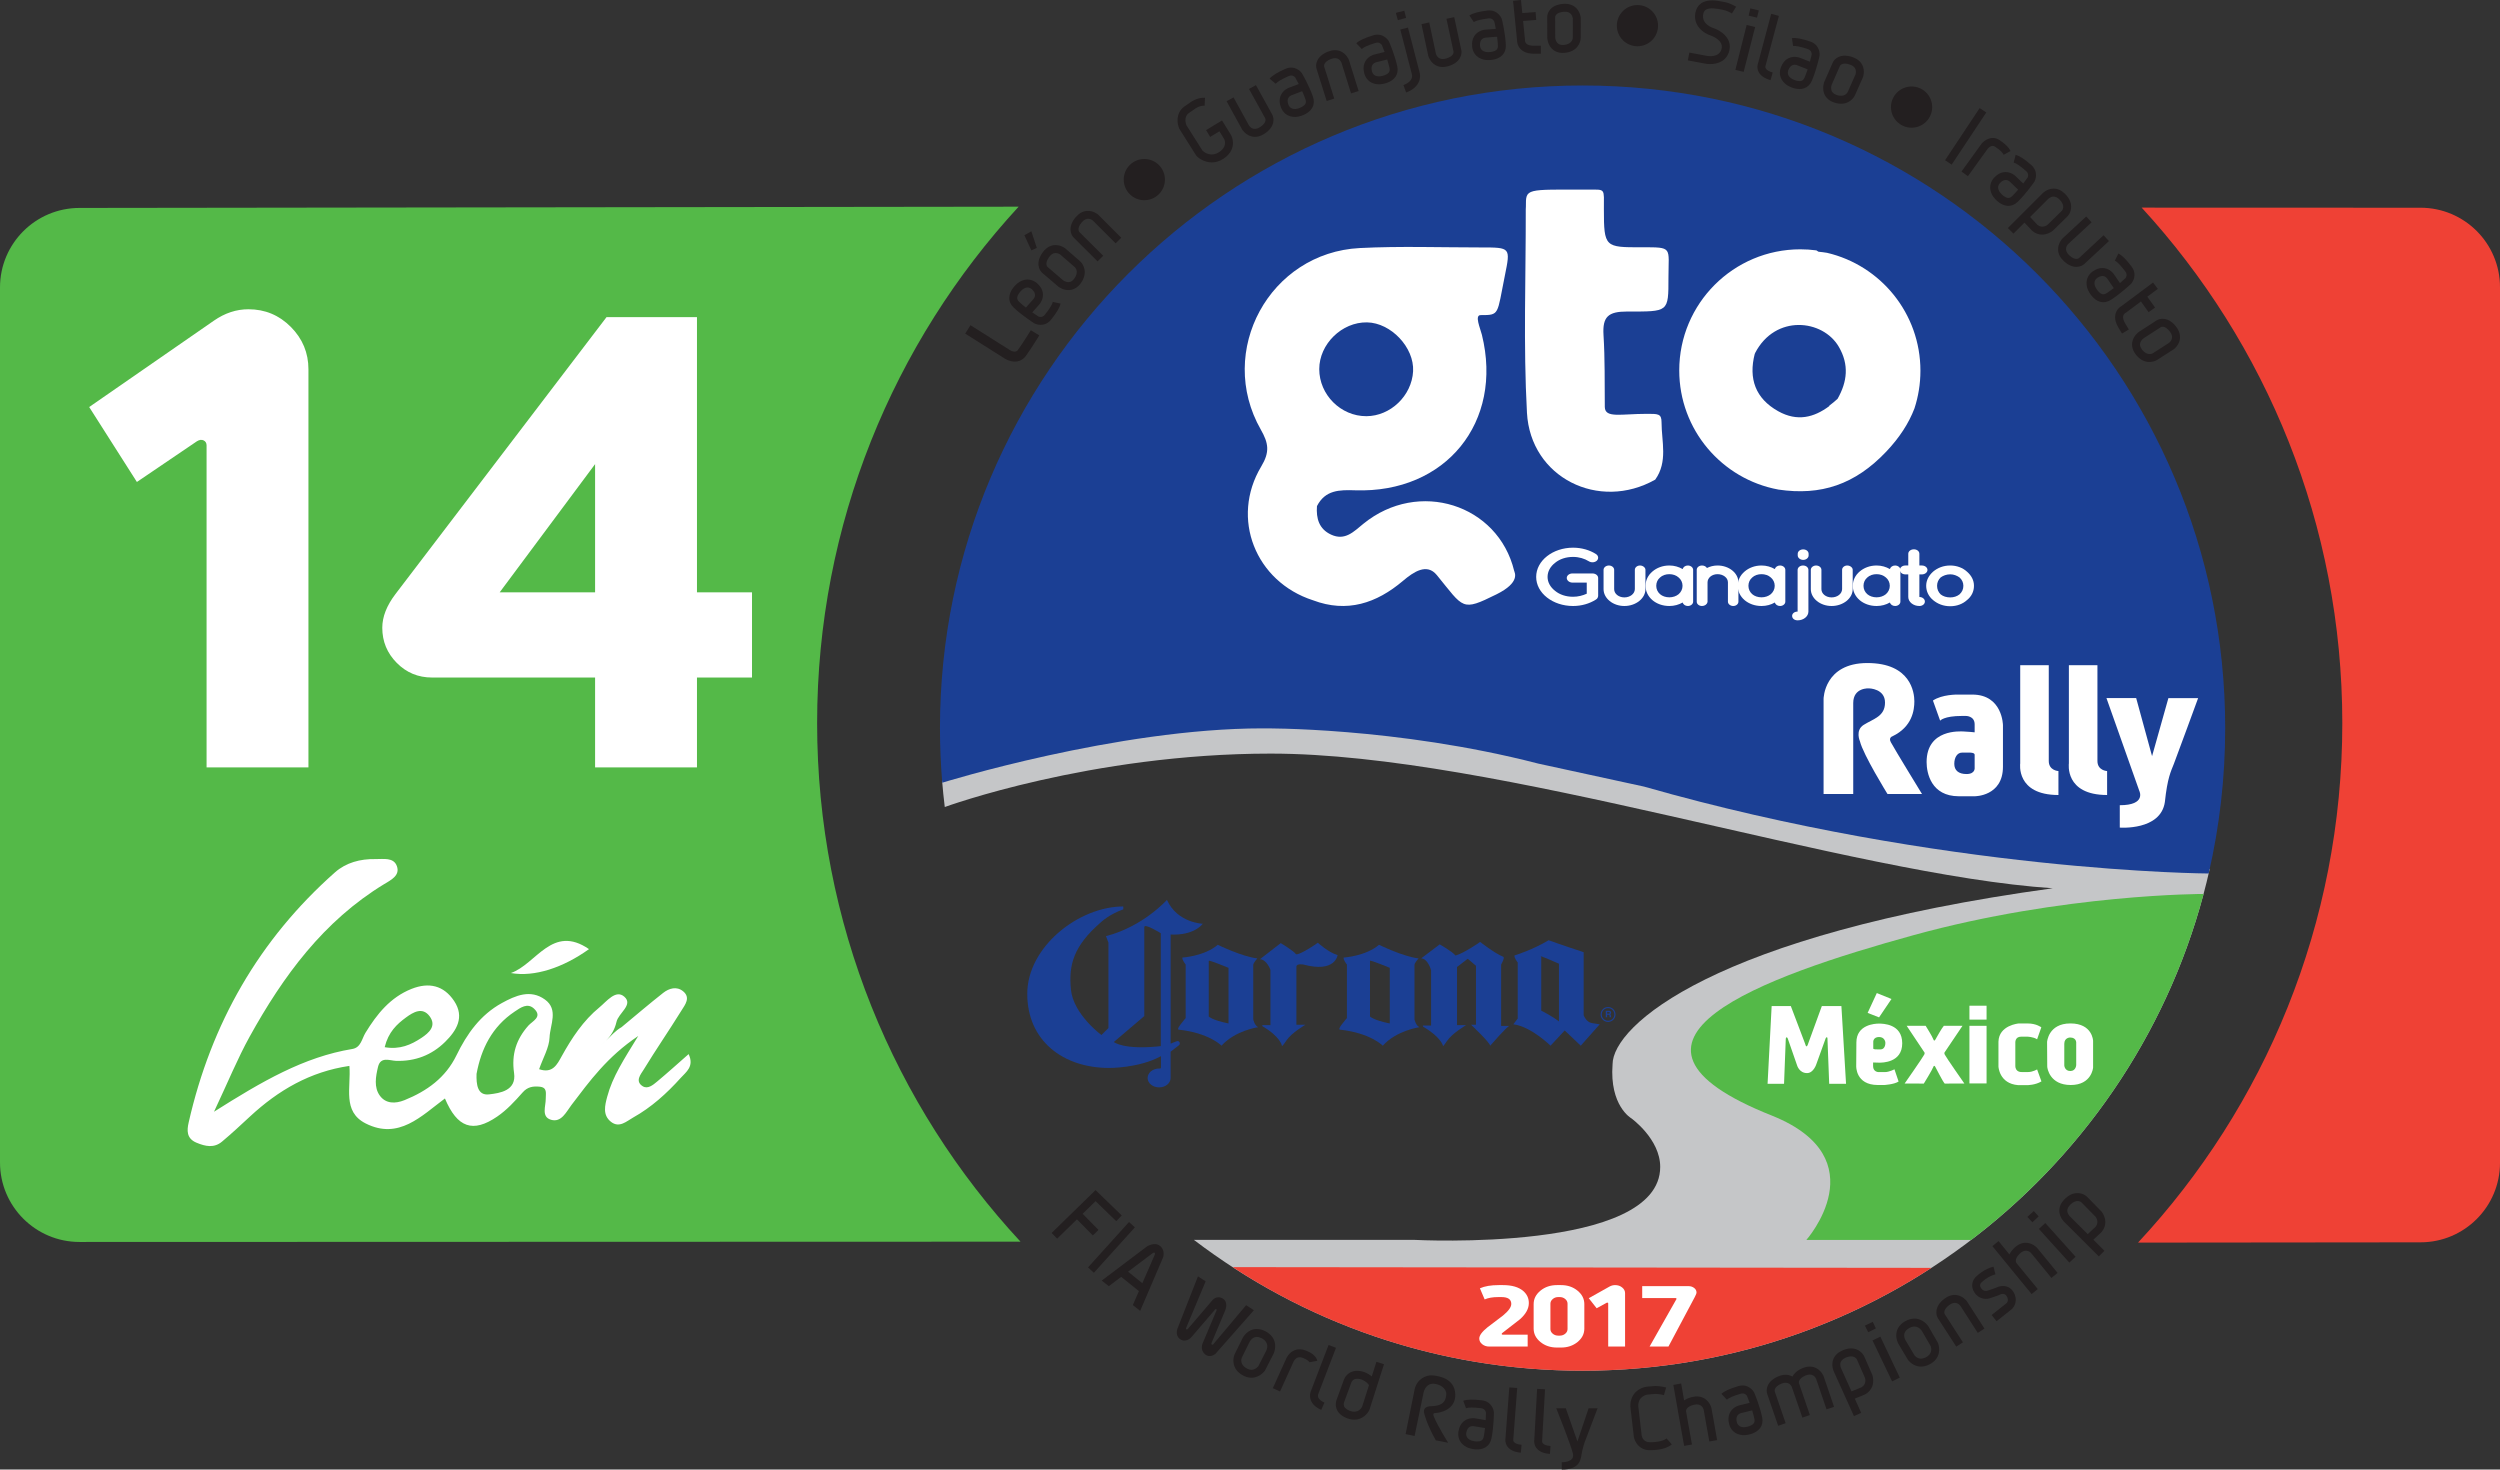 <?xml version="1.0" encoding="UTF-8"?>
<svg xmlns="http://www.w3.org/2000/svg" xmlns:xlink="http://www.w3.org/1999/xlink" width="629.27pt" height="369.9pt" viewBox="0 0 629.27 369.9" version="1.1">
<rect x="0" y="0" width="629.27" height="369.9" fill="#333333" stroke="none"/>
<defs>
<clipPath id="clip1">
  <path d="M 391 354 L 403 354 L 403 369.898 L 391 369.898 Z M 391 354 "/>
</clipPath>
<clipPath id="clip2">
  <path d="M 538 52 L 629.27 52 L 629.27 313 L 538 313 Z M 538 52 "/>
</clipPath>
</defs>
<g id="surface1">
<path style=" stroke:none;fill-rule:nonzero;fill:rgb(13.699%,12.199%,12.5%);fill-opacity:1;" d="M 280.965 307.375 L 282.355 305.941 L 275.758 299.555 L 264.699 310.348 L 266.094 311.781 L 271.078 306.918 L 275.074 310.98 L 276.5 309.578 L 272.508 305.523 L 275.766 302.344 "/>
<path style=" stroke:none;fill-rule:nonzero;fill:rgb(13.699%,12.199%,12.5%);fill-opacity:1;" d="M 275.344 320.363 L 273.859 319.023 L 284.18 307.586 L 285.664 308.926 Z M 275.344 320.363 "/>
<path style=" stroke:none;fill-rule:nonzero;fill:rgb(13.699%,12.199%,12.5%);fill-opacity:1;" d="M 290.594 315.984 L 287.539 322.992 L 283.941 320.094 L 290.078 315.469 C 290.078 315.469 290.457 315.199 290.637 315.336 C 290.816 315.469 290.594 315.984 290.594 315.984 M 292.023 313.637 C 290.637 312.473 288.691 313.746 288.691 313.746 L 277.316 322.332 L 279.102 323.738 L 282.215 321.395 L 286.672 324.98 L 285.141 328.5 L 286.992 329.953 L 292.738 316.543 C 292.738 316.543 293.41 314.797 292.023 313.637 "/>
<path style=" stroke:none;fill-rule:nonzero;fill:rgb(13.699%,12.199%,12.5%);fill-opacity:1;" d="M 301.535 321.27 L 303.473 322.52 L 298.617 334.105 C 298.617 334.105 298.41 334.48 298.617 334.605 C 298.828 334.73 298.953 334.5 299.098 334.375 C 299.242 334.25 305.098 327.355 305.098 327.355 C 305.098 327.355 306.16 325.918 307.742 326.832 C 309.328 327.75 308.391 329.836 308.391 329.836 L 304.992 337.938 C 304.992 337.938 304.805 338.332 305.055 338.457 C 305.305 338.582 305.555 338.168 305.555 338.168 L 313.66 328.52 L 315.617 329.793 L 305.953 340.75 C 305.953 340.75 304.598 341.98 303.305 340.875 C 302.016 339.77 302.68 338.207 302.68 338.207 L 306.16 329.961 C 306.16 329.961 306.348 329.645 306.141 329.52 C 305.93 329.395 305.578 329.938 305.578 329.938 L 299.891 336.562 C 299.891 336.562 298.516 338.191 296.973 337.02 C 295.68 336.043 296.41 334.336 296.41 334.336 "/>
<path style=" stroke:none;fill-rule:nonzero;fill:rgb(13.699%,12.199%,12.5%);fill-opacity:1;" d="M 316.352 336.516 C 315.203 336.516 314.59 337.652 314.582 337.664 L 312.566 341.734 C 312.484 341.953 312.016 343.391 313.656 344.352 C 314.137 344.648 314.582 344.789 315 344.789 C 315.926 344.789 316.578 344.07 316.73 343.883 L 318.77 339.883 C 318.906 339.582 319.559 337.883 317.598 336.863 C 317.148 336.633 316.73 336.516 316.352 336.516 M 315 346.789 C 314.207 346.789 313.41 346.547 312.629 346.066 C 310.055 344.562 310.273 342.031 310.75 340.902 L 312.797 336.766 C 312.848 336.66 313.973 334.516 316.352 334.516 C 317.055 334.516 317.781 334.707 318.52 335.09 C 321.531 336.656 321.172 339.488 320.562 340.766 L 318.398 344.992 C 318.348 345.066 317.113 346.789 315 346.789 "/>
<path style=" stroke:none;fill-rule:nonzero;fill:rgb(13.699%,12.199%,12.5%);fill-opacity:1;" d="M 322.195 350.246 L 320.375 349.422 L 323.75 341.98 C 323.793 341.871 324.383 340.469 325.828 339.879 C 326.773 339.492 327.82 339.547 328.941 340.043 C 331.176 340.938 331.531 342.27 331.578 342.523 L 329.613 342.895 L 329.613 342.898 C 329.605 342.898 329.355 342.363 328.164 341.887 C 327.527 341.605 327.012 341.555 326.59 341.727 C 325.914 342.004 325.594 342.758 325.59 342.766 "/>
<path style=" stroke:none;fill-rule:nonzero;fill:rgb(13.699%,12.199%,12.5%);fill-opacity:1;" d="M 332.57 354.875 C 331.191 354.27 330.301 353.43 329.926 352.391 C 329.477 351.148 329.961 350.125 330.016 350.012 L 334.414 338.539 L 336.281 339.254 L 331.844 350.816 C 331.805 350.902 331.641 351.285 331.816 351.738 C 332.004 352.227 332.547 352.676 333.375 353.043 "/>
<path style=" stroke:none;fill-rule:nonzero;fill:rgb(13.699%,12.199%,12.5%);fill-opacity:1;" d="M 338.355 352.863 C 338.359 352.863 338.102 353.406 338.309 353.945 C 338.48 354.402 338.961 354.789 339.719 355.094 C 341.777 355.914 342.68 354.43 342.855 354.086 L 344.586 348.652 C 344.348 348.285 343.828 347.691 342.781 347.258 C 342.246 347.078 341.41 346.906 340.805 347.227 C 340.297 347.5 340.129 348.023 340.129 348.031 Z M 340.891 357.344 C 340.312 357.344 339.672 357.227 338.977 356.949 C 337.656 356.422 336.797 355.637 336.422 354.621 C 335.977 353.402 336.406 352.312 336.551 352.004 L 338.219 347.426 C 338.23 347.375 338.594 346.145 339.863 345.465 C 340.855 344.934 342.074 344.906 343.48 345.387 C 344.246 345.699 344.836 346.078 345.285 346.465 L 346.457 342.781 L 348.363 343.387 L 344.691 354.883 C 344.23 355.871 342.938 357.344 340.891 357.344 "/>
<path style=" stroke:none;fill-rule:nonzero;fill:rgb(13.699%,12.199%,12.5%);fill-opacity:1;" d="M 382.812 365.656 C 381.191 365.512 380.047 364.98 379.41 364.078 C 378.801 363.219 378.883 362.32 378.941 362 L 379.902 349.219 L 381.895 349.367 L 380.902 362.383 C 380.902 362.383 380.855 362.676 381.059 362.945 C 381.344 363.32 382.027 363.578 382.988 363.664 "/>
<path style=" stroke:none;fill-rule:nonzero;fill:rgb(13.699%,12.199%,12.5%);fill-opacity:1;" d="M 390.137 365.961 C 388.516 365.848 387.363 365.34 386.703 364.453 C 386.078 363.602 386.145 362.707 386.195 362.383 L 386.902 349.586 L 388.898 349.695 L 388.16 362.73 L 388.164 362.727 C 388.164 362.727 388.121 363.02 388.328 363.281 C 388.621 363.656 389.312 363.898 390.277 363.965 "/>
<path style=" stroke:none;fill-rule:nonzero;fill:rgb(13.699%,12.199%,12.5%);fill-opacity:1;" d="M 369.285 361.789 C 369.688 362.438 370.48 362.629 370.605 362.656 C 371.066 362.793 372.199 363 372.875 362.598 C 373.066 362.48 373.336 362.258 373.457 361.656 C 373.602 360.938 373.707 360.184 373.789 359.453 L 370.906 358.973 C 370.555 358.926 369.34 358.902 369.066 360.664 C 369.008 361.145 369.109 361.512 369.285 361.789 M 375.512 354.012 C 375.844 354.547 375.992 355.113 376.027 355.512 C 376.027 355.738 376.008 359.125 375.418 362.047 C 375.219 363.062 374.684 363.844 373.891 364.316 C 372.336 365.242 370.324 364.66 370.098 364.59 C 368.961 364.352 366.742 363.129 367.09 360.387 C 367.281 359.148 367.789 358.23 368.602 357.637 C 369.766 356.793 371.082 356.977 371.227 356.996 L 373.957 357.453 C 374.023 356.363 374.027 355.602 374.031 355.586 C 374.008 355.426 373.836 354.578 372.777 354.457 C 370.895 354.23 369.629 354.234 369 354.465 L 368.316 352.582 C 369.281 352.234 370.727 352.199 373.008 352.469 C 374.277 352.617 375.059 353.285 375.512 354.012 "/>
<path style=" stroke:none;fill-rule:nonzero;fill:rgb(13.699%,12.199%,12.5%);fill-opacity:1;" d="M 353.801 360.969 L 356.066 361.453 L 358.332 350.488 C 358.332 350.488 358.816 348.102 360.961 348.305 C 363.105 348.508 364.16 349.961 364.035 351.016 C 363.914 352.07 363.754 353.766 360.598 353.93 C 358.25 353.887 358.414 355.102 358.414 355.426 C 358.414 355.75 359.262 358.781 361.406 362.547 L 364.523 363.156 C 364.523 363.156 361.691 358.664 360.883 356.477 C 360.883 356.477 360.477 355.668 361.285 355.668 C 362.094 355.668 366.465 355.023 366.305 350.934 C 366.141 346.848 362.008 346.332 360.598 346.199 C 358.859 346.039 356.594 347.211 356.066 349.762 C 355.539 352.309 353.801 360.969 353.801 360.969 "/>
<g clip-path="url(#clip1)" clip-rule="nonzero">
<path style=" stroke:none;fill-rule:nonzero;fill:rgb(13.699%,12.199%,12.5%);fill-opacity:1;" d="M 391.723 354.48 L 394.129 354.48 L 397.051 362.832 L 399.867 354.48 L 402.121 354.48 L 398.793 363.238 C 398.793 363.238 398.281 364.828 398.074 366.16 C 397.867 367.492 397.562 369.898 393.105 369.898 L 393.105 368.055 C 393.105 368.055 396.438 368.156 395.922 365.902 C 395.41 363.648 391.723 354.48 391.723 354.48 "/>
</g>
<path style=" stroke:none;fill-rule:nonzero;fill:rgb(13.699%,12.199%,12.5%);fill-opacity:1;" d="M 471.387 332.715 L 469.41 333.672 L 470.246 335.332 L 472.172 334.367 Z M 471.387 332.715 "/>
<path style=" stroke:none;fill-rule:nonzero;fill:rgb(13.699%,12.199%,12.5%);fill-opacity:1;" d="M 473.301 336.441 L 471.324 337.398 L 476.262 347.711 L 478.188 346.75 Z M 473.301 336.441 "/>
<path style=" stroke:none;fill-rule:nonzero;fill:rgb(13.699%,12.199%,12.5%);fill-opacity:1;" d="M 511.922 304.828 L 510.301 306.309 L 511.574 307.656 L 513.145 306.188 Z M 511.922 304.828 "/>
<path style=" stroke:none;fill-rule:nonzero;fill:rgb(13.699%,12.199%,12.5%);fill-opacity:1;" d="M 514.816 307.848 L 513.199 309.328 L 520.871 317.805 L 522.441 316.336 Z M 514.816 307.848 "/>
<path style=" stroke:none;fill-rule:nonzero;fill:rgb(13.699%,12.199%,12.5%);fill-opacity:1;" d="M 437.816 358.93 C 438.441 359.363 439.246 359.23 439.371 359.203 C 439.848 359.148 440.973 358.891 441.434 358.254 C 441.562 358.074 441.723 357.762 441.598 357.16 C 441.449 356.445 441.246 355.707 441.035 355.004 L 438.195 355.699 C 437.855 355.793 436.73 356.254 437.172 357.98 C 437.309 358.441 437.547 358.742 437.816 358.93 M 440.465 349.324 C 440.984 349.684 441.344 350.148 441.535 350.5 C 441.629 350.707 442.941 353.828 443.555 356.746 C 443.77 357.754 443.59 358.684 443.047 359.434 C 441.98 360.898 439.902 361.156 439.672 361.18 C 438.531 361.41 436.008 361.164 435.246 358.504 C 434.934 357.293 435.039 356.246 435.547 355.383 C 436.289 354.148 437.566 353.793 437.711 353.758 L 440.398 353.102 C 440.031 352.074 439.734 351.371 439.73 351.355 C 439.645 351.219 439.156 350.508 438.133 350.812 C 436.316 351.348 435.152 351.852 434.664 352.309 L 433.297 350.848 C 434.047 350.148 435.359 349.547 437.562 348.895 C 438.789 348.531 439.77 348.836 440.465 349.324 "/>
<path style=" stroke:none;fill-rule:nonzero;fill:rgb(13.699%,12.199%,12.5%);fill-opacity:1;" d="M 492.406 338.961 L 487.832 331.883 C 487.254 331.035 486.816 328.867 489.426 326.898 C 490.43 326.137 491.469 325.828 492.512 325.98 C 494.062 326.215 494.977 327.398 495.078 327.531 L 499.5 334.41 L 497.816 335.492 L 493.43 328.664 C 493.199 328.367 492.199 327.309 490.629 328.492 C 488.961 329.754 489.449 330.691 489.512 330.797 L 494.086 337.879 "/>
<path style=" stroke:none;fill-rule:nonzero;fill:rgb(13.699%,12.199%,12.5%);fill-opacity:1;" d="M 459.004 346.363 C 458.941 346.211 458.336 344.844 456.883 344.242 C 455.91 343.844 454.824 343.898 453.668 344.395 C 452.316 344.973 451.559 345.738 451.16 346.492 C 451.043 346.426 450.926 346.355 450.789 346.301 C 449.816 345.906 448.73 345.957 447.574 346.457 C 444.57 347.742 444.477 349.949 444.836 350.91 L 447.578 358.883 L 449.469 358.23 L 446.727 350.262 C 446.691 350.145 446.441 349.117 448.363 348.293 C 450.043 347.574 450.773 348.605 450.988 349.035 L 453.059 355.043 L 453.66 356.809 L 453.664 356.809 L 453.672 356.82 L 455.559 356.172 L 455.086 354.789 L 452.91 348.426 C 452.902 348.406 452.883 348.363 452.855 348.301 L 452.82 348.199 C 452.781 348.086 452.531 347.055 454.453 346.23 C 456.266 345.457 456.98 346.723 457.129 347.066 L 459.754 354.75 L 461.648 354.105 "/>
<path style=" stroke:none;fill-rule:nonzero;fill:rgb(13.699%,12.199%,12.5%);fill-opacity:1;" d="M 430.789 354.43 C 430.754 354.27 430.363 352.828 429.023 352.008 C 428.121 351.465 427.039 351.352 425.82 351.664 C 425.02 351.871 424.395 352.16 423.91 352.5 L 423.16 348.238 L 421.188 348.594 L 422.395 355.43 C 422.402 355.508 422.414 355.578 422.43 355.648 L 422.918 358.387 L 423.227 360.133 L 423.23 360.129 L 423.914 363.945 L 425.883 363.59 L 424.734 357.168 L 424.395 355.246 C 424.379 355.027 424.422 354.086 426.316 353.602 C 428.227 353.113 428.738 354.477 428.832 354.836 L 430.246 362.832 L 432.215 362.484 "/>
<path style=" stroke:none;fill-rule:nonzero;fill:rgb(13.699%,12.199%,12.5%);fill-opacity:1;" d="M 512.73 314.066 C 512.621 313.945 511.574 312.879 510.004 312.816 C 508.957 312.785 507.957 313.215 507.047 314.086 C 506.445 314.652 506.047 315.215 505.785 315.742 L 503.051 312.391 L 501.504 313.664 L 505.895 319.039 C 505.938 319.102 505.984 319.16 506.027 319.215 L 507.797 321.363 L 508.914 322.738 L 508.918 322.734 L 511.379 325.727 L 512.922 324.461 L 508.785 319.418 L 507.551 317.906 C 507.426 317.723 507.008 316.879 508.422 315.527 C 509.852 314.172 510.965 315.109 511.223 315.379 L 516.359 321.668 L 517.91 320.402 "/>
<path style=" stroke:none;fill-rule:nonzero;fill:rgb(13.699%,12.199%,12.5%);fill-opacity:1;" d="M 527.496 308.77 C 528.473 307.531 527.508 306.32 527.457 306.258 C 527.453 306.258 524.262 302.992 523.934 302.664 C 523.887 302.621 522.727 301.555 521.027 303.32 C 520.566 303.801 520.363 304.242 520.348 304.758 C 520.359 305.535 520.988 306.141 520.992 306.148 L 525.496 310.641 Z M 529.926 307.621 C 529.93 308.406 529.684 309.266 529.004 310.09 L 528.914 310.184 L 526.914 312.051 L 529.691 314.828 L 528.277 316.242 L 519.605 307.586 C 519.508 307.496 518.395 306.43 518.348 304.832 C 518.309 303.809 518.73 302.82 519.586 301.934 C 520.609 300.867 521.715 300.324 522.875 300.312 C 524.348 300.293 525.246 301.148 525.344 301.246 C 525.68 301.582 528.941 304.922 528.941 304.922 C 529.406 305.477 529.926 306.48 529.926 307.621 "/>
<path style=" stroke:none;fill-rule:nonzero;fill:rgb(13.699%,12.199%,12.5%);fill-opacity:1;" d="M 468.574 349.184 C 469.926 348.371 469.453 346.898 469.43 346.82 C 469.426 346.82 467.598 342.637 467.406 342.211 C 467.379 342.152 466.668 340.746 464.453 341.793 C 463.852 342.082 463.508 342.422 463.309 342.898 C 463.047 343.633 463.422 344.418 463.422 344.43 L 466.043 350.223 Z M 471.254 348.969 C 470.977 349.707 470.441 350.418 469.516 350.949 L 469.398 351.008 L 466.867 352.047 L 468.48 355.625 L 466.656 356.449 L 461.613 345.281 C 461.555 345.164 460.891 343.77 461.414 342.262 C 461.738 341.289 462.484 340.516 463.598 339.988 C 464.93 339.355 466.16 339.238 467.25 339.637 C 468.633 340.145 469.172 341.258 469.227 341.387 C 469.422 341.816 471.289 346.098 471.289 346.098 C 471.527 346.781 471.656 347.902 471.254 348.969 "/>
<path style=" stroke:none;fill-rule:nonzero;fill:rgb(13.699%,12.199%,12.5%);fill-opacity:1;" d="M 481.906 341.168 C 481.91 341.168 482.52 341.984 483.531 341.984 C 483.895 341.984 484.289 341.883 484.695 341.676 C 486.543 340.789 486.105 339.211 485.977 338.848 L 483.719 334.949 L 483.719 334.953 C 483.719 334.953 483.016 333.898 481.883 333.898 C 481.469 333.898 481.02 334.031 480.547 334.301 C 479.898 334.672 479.5 335.121 479.359 335.641 C 479.141 336.453 479.578 337.258 479.582 337.266 Z M 483.531 343.984 C 481.43 343.984 480.27 342.312 480.223 342.242 L 477.855 338.277 C 477.762 338.113 476.996 336.723 477.43 335.121 C 477.711 334.066 478.43 333.207 479.555 332.566 C 480.332 332.121 481.117 331.898 481.883 331.898 C 484.156 331.898 485.383 333.84 485.434 333.926 L 487.809 338.043 C 488.32 339.305 488.512 342.066 485.578 343.469 C 484.906 343.809 484.211 343.984 483.531 343.984 "/>
<path style=" stroke:none;fill-rule:nonzero;fill:rgb(13.699%,12.199%,12.5%);fill-opacity:1;" d="M 415.277 365.027 C 412.551 365.027 411.453 362.836 411.254 361.676 L 410.375 354.059 C 410.281 350.508 413.004 349.234 414.453 349.043 L 416.586 348.863 L 416.605 348.863 C 418.023 348.863 419.324 349.23 419.379 349.246 L 418.828 351.172 C 418.82 351.168 417.723 350.859 416.672 350.859 L 414.668 351.031 C 414.473 351.062 412.305 351.453 412.367 353.922 L 413.23 361.395 C 413.273 361.613 413.633 363.027 415.277 363.027 C 417.566 363.027 418.953 362.527 419.488 362.055 L 420.805 363.562 C 420.18 364.109 418.633 365.027 415.277 365.027 "/>
<path style=" stroke:none;fill-rule:nonzero;fill:rgb(13.699%,12.199%,12.5%);fill-opacity:1;" d="M 502.555 332.566 L 501.309 331 L 505.133 327.961 C 505.223 327.855 505.707 327.238 505.078 326.223 C 504.48 325.258 503.344 325.879 503.219 325.953 L 503.043 326.035 L 501.043 326.73 C 500.227 327.055 498.273 327.223 497.023 325.395 C 495.832 323.652 496.605 322.012 497.438 321.305 C 497.613 321.137 498.402 320.395 499.43 319.793 C 500.582 319.121 501.727 318.832 501.777 318.82 L 502.262 320.758 C 502.254 320.762 501.336 321 500.438 321.523 C 499.531 322.051 498.824 322.75 498.816 322.754 L 498.738 322.824 C 498.504 323.031 498.16 323.512 498.672 324.266 C 499.301 325.18 500.188 324.914 500.355 324.852 L 502.301 324.176 C 503.496 323.527 505.605 323.273 506.781 325.172 C 508.016 327.168 507.098 328.855 506.438 329.473 "/>
<path style=" stroke:none;fill-rule:evenodd;fill:rgb(10.599%,24.699%,57.999%);fill-opacity:1;" d="M 292.18 263.32 C 282.844 264.355 280.352 262.285 280.352 262.285 L 288.031 255.754 L 288.031 233.348 C 288.031 232.312 292.18 234.898 292.18 234.898 Z M 302.754 232.52 C 302.754 232.52 296.324 232.312 293.73 226.508 C 293.73 226.508 287.715 233.246 278.383 235.633 L 279.008 237.293 L 279.008 258.762 L 277.238 260.523 C 277.238 260.523 270.191 255.336 269.566 249.117 C 268.945 242.891 270.191 238.117 277.141 232.109 C 277.141 232.109 279.211 230.129 282.738 228.891 L 282.738 228.164 C 271.535 228.164 258.57 238.32 258.57 250.152 C 258.57 261.871 267.465 268.812 279.211 268.812 C 279.211 268.812 286.68 268.887 292.219 265.844 L 292.219 268.773 C 292.219 269 291.762 268.953 291.762 268.953 C 290.156 268.953 288.863 270.02 288.863 271.328 C 288.863 272.641 290.156 273.703 291.762 273.703 C 293.363 273.703 294.656 272.641 294.656 271.328 L 294.656 264.715 C 294.66 264.715 296.227 263.531 296.738 263.109 C 297.254 262.695 296.836 261.871 296.227 262.074 C 295.598 262.285 294.66 262.695 294.66 262.695 L 294.66 235.219 C 294.66 235.219 300.059 235.73 302.754 232.52 "/>
<path style=" stroke:none;fill-rule:evenodd;fill:rgb(10.599%,24.699%,57.999%);fill-opacity:1;" d="M 309.227 257.613 C 305.082 256.781 304.254 255.855 304.254 255.855 L 304.254 241.852 C 304.254 241.543 309.227 243.613 309.227 243.613 Z M 315.453 256.578 L 315.453 242.891 C 315.453 242.367 316.488 241.234 316.488 241.234 C 312.656 240.82 306.535 237.812 306.535 237.812 C 303.117 240.711 297.613 241.023 297.613 241.023 C 297.516 241.645 298.445 242.781 298.445 242.781 L 298.445 256.27 C 298.445 256.27 298.031 256.684 297.102 257.926 C 296.164 259.172 296.684 259.172 296.684 259.172 C 304.359 259.992 307.465 263.211 307.465 263.211 C 310.891 259.379 316.695 258.547 316.695 258.547 C 315.766 258.133 315.453 256.578 315.453 256.578 "/>
<path style=" stroke:none;fill-rule:evenodd;fill:rgb(10.599%,24.699%,57.999%);fill-opacity:1;" d="M 349.816 257.613 C 345.668 256.781 344.84 255.855 344.84 255.855 L 344.84 241.852 C 344.84 241.543 349.816 243.613 349.816 243.613 Z M 356.035 256.578 L 356.035 242.891 C 356.035 242.367 357.074 241.234 357.074 241.234 C 353.234 240.82 347.117 237.812 347.117 237.812 C 343.695 240.711 338.199 241.023 338.199 241.023 C 338.094 241.645 339.031 242.781 339.031 242.781 L 339.031 256.27 C 339.031 256.27 338.617 256.684 337.684 257.926 C 336.754 259.172 337.262 259.172 337.262 259.172 C 344.945 259.992 348.055 263.211 348.055 263.211 C 351.477 259.379 357.285 258.547 357.285 258.547 C 356.352 258.133 356.035 256.578 356.035 256.578 "/>
<path style=" stroke:none;fill-rule:evenodd;fill:rgb(10.599%,24.699%,57.999%);fill-opacity:1;" d="M 380.484 257.828 C 380.48 257.828 380.465 257.828 380.453 257.824 C 380.453 257.824 380.223 258.164 380.484 257.828 "/>
<path style=" stroke:none;fill-rule:evenodd;fill:rgb(10.599%,24.699%,57.999%);fill-opacity:1;" d="M 392.402 257.102 C 390.531 255.648 387.941 254.391 387.941 254.391 L 387.941 240.82 C 386.664 240.043 392.402 242.574 392.402 242.574 Z M 400.699 257.516 C 399.246 257.305 398.621 255.539 398.621 255.539 L 398.621 239.676 C 394.16 238.227 389.805 236.668 389.805 236.668 C 385.656 239.152 381.203 240.5 381.203 240.5 C 381.098 241.125 382.027 242.266 382.027 242.266 L 382.027 256.371 C 382.027 256.371 382.34 255.953 381.402 257.195 C 381.168 257.516 381.02 257.707 380.926 257.828 C 385.379 258.375 390.281 263.211 390.281 263.211 L 393.852 259.375 L 397.887 263.211 L 402.664 257.824 "/>
<path style=" stroke:none;fill-rule:evenodd;fill:rgb(10.599%,24.699%,57.999%);fill-opacity:1;" d="M 317.137 241.438 L 322.371 237.395 C 322.371 237.395 325.695 239.363 326.207 240.188 C 326.211 240.188 326.73 240.613 330.977 237.812 L 331.707 237.289 C 331.707 237.289 334.402 239.77 336.684 240.398 C 336.684 240.398 336.164 244.961 328.074 242.781 C 328.074 242.781 326.316 242.473 326.316 243.305 L 326.316 257.926 L 328.598 257.926 C 328.598 257.926 325.066 259.992 323.82 261.871 C 322.582 263.734 322.672 263.211 322.672 263.211 C 322.676 263.211 322.27 260.934 317.809 258.34 L 317.707 258.031 L 319.781 258.031 L 319.781 244.133 C 319.781 244.133 318.898 241.543 317.137 241.438 "/>
<path style=" stroke:none;fill-rule:evenodd;fill:rgb(10.599%,24.699%,57.999%);fill-opacity:1;" d="M 378.359 240.82 C 376.172 239.934 372.551 237.082 372.551 237.082 L 371.828 237.598 C 367.57 240.398 366.328 240.504 366.328 240.504 C 365.812 239.676 362.387 237.703 362.387 237.703 L 357.723 241.234 C 359.488 241.328 360.215 244.242 360.215 244.242 L 360.215 258.133 L 358.137 258.133 L 358.242 258.445 C 362.703 261.039 363.211 263.211 363.211 263.211 C 363.211 263.211 363.012 263.832 364.258 261.969 C 365.508 260.109 369.031 258.031 369.031 258.031 L 366.746 258.031 L 366.746 243.402 L 369.445 241.328 L 371.516 243.098 L 371.516 257.926 L 370.27 257.926 C 370.27 257.926 374.895 262.285 375.102 263.211 C 375.102 263.211 379.395 258.242 379.922 258.242 L 377.844 258.242 L 377.844 242.781 C 377.844 242.781 378.879 241.023 378.359 240.82 "/>
<path style=" stroke:none;fill-rule:evenodd;fill:rgb(10.599%,24.699%,57.999%);fill-opacity:1;" d="M 404.188 254.426 L 404.188 256.062 L 404.52 256.062 L 404.52 255.418 L 404.871 255.418 C 404.973 255.418 405.043 255.441 405.082 255.473 C 405.117 255.504 405.137 255.578 405.137 255.684 L 405.137 255.84 C 405.137 255.887 405.145 255.93 405.156 255.973 C 405.156 256 405.168 256.031 405.176 256.062 L 405.551 256.062 L 405.551 256.02 C 405.516 256 405.496 255.973 405.488 255.922 C 405.48 255.906 405.48 255.852 405.48 255.773 L 405.48 255.664 C 405.48 255.555 405.465 255.469 405.434 255.41 C 405.398 255.355 405.348 255.309 405.27 255.281 C 405.367 255.254 405.43 255.195 405.469 255.125 C 405.508 255.047 405.527 254.973 405.527 254.891 C 405.527 254.832 405.516 254.77 405.492 254.719 C 405.473 254.672 405.449 254.621 405.41 254.586 C 405.367 254.535 405.316 254.492 405.254 254.465 C 405.191 254.449 405.105 254.426 404.988 254.426 Z M 405.086 254.738 C 405.152 254.777 405.184 254.844 405.184 254.938 C 405.184 255.027 405.152 255.09 405.082 255.125 C 405.043 255.145 404.984 255.148 404.91 255.148 L 404.52 255.148 L 404.52 254.715 L 404.914 254.715 C 404.992 254.715 405.043 254.719 405.086 254.738 "/>
<path style=" stroke:none;fill-rule:evenodd;fill:rgb(10.599%,24.699%,57.999%);fill-opacity:1;" d="M 404.762 256.934 C 405.641 256.934 406.348 256.227 406.348 255.352 C 406.348 254.469 405.641 253.758 404.762 253.758 C 403.887 253.758 403.172 254.469 403.172 255.352 C 403.172 256.227 403.887 256.934 404.762 256.934 M 404.762 257.227 C 405.801 257.227 406.641 256.387 406.641 255.352 C 406.641 254.309 405.801 253.469 404.762 253.469 C 403.723 253.469 402.883 254.309 402.883 255.352 C 402.883 256.387 403.723 257.227 404.762 257.227 "/>
<path style=" stroke:none;fill-rule:nonzero;fill:rgb(77.299%,77.599%,78.4%);fill-opacity:1;" d="M 556.203 218.715 C 540.043 291 475.504 345.02 398.348 345.02 C 361.582 345.02 327.68 332.754 300.516 312.09 L 356.094 312.09 C 356.094 312.09 417.887 315.359 417.887 293.719 C 417.887 286.68 410.586 281.465 410.586 281.465 C 410.586 281.465 405.109 278.336 405.895 267.906 C 405.895 258.258 431.184 235.316 516.703 223.582 C 465.34 220.191 376.691 189.688 319.852 189.688 C 274.484 189.688 237.805 203.133 237.805 203.133 C 237.535 200.926 237.309 198.703 237.129 196.469 C 237.129 196.469 281.523 177.691 328.195 181.078 C 374.867 184.469 492.715 218.625 535.734 214.715 "/>
<path style=" stroke:none;fill-rule:nonzero;fill:rgb(13.699%,12.199%,12.5%);fill-opacity:1;" d="M 255.449 91.023 C 253.965 91.023 252.707 90.145 252.551 90.031 L 242.945 83.969 L 244.281 81.855 L 253.953 87.965 C 254.168 88.113 255.535 89.039 256.207 88.105 C 257.602 86.164 259.449 83.148 259.469 83.117 L 261.602 84.422 C 261.523 84.551 259.688 87.547 258.238 89.562 C 257.676 90.344 256.906 90.836 256.016 90.98 C 255.824 91.008 255.637 91.023 255.449 91.023 "/>
<path style=" stroke:none;fill-rule:nonzero;fill:rgb(13.699%,12.199%,12.5%);fill-opacity:1;" d="M 258.625 72.367 C 257.863 72.367 257.281 72.938 257.191 73.027 C 256.832 73.348 256.055 74.199 256.039 74.988 C 256.039 75.211 256.086 75.559 256.535 75.98 C 257.066 76.48 257.648 76.973 258.227 77.426 L 260.16 75.234 C 260.383 74.965 261.047 73.941 259.695 72.777 C 259.32 72.477 258.957 72.367 258.625 72.367 M 261.938 81.766 C 261.305 81.766 260.746 81.594 260.387 81.41 C 260.195 81.289 257.332 79.48 255.164 77.438 C 254.41 76.727 254.023 75.863 254.043 74.941 C 254.082 73.129 255.641 71.73 255.82 71.574 C 256.621 70.738 258.836 69.504 260.98 71.246 C 261.93 72.062 262.438 72.977 262.512 73.984 C 262.613 75.418 261.762 76.441 261.664 76.555 L 259.832 78.625 C 260.723 79.258 261.367 79.664 261.379 79.676 C 261.527 79.738 262.34 80.039 263.004 79.211 C 264.188 77.734 264.855 76.652 264.996 76 L 266.949 76.418 C 266.734 77.418 266 78.664 264.566 80.457 C 263.77 81.457 262.785 81.766 261.938 81.766 "/>
<path style=" stroke:none;fill-rule:nonzero;fill:rgb(13.699%,12.199%,12.5%);fill-opacity:1;" d="M 267.621 70.574 C 267.625 70.574 268.234 71.023 268.934 71.023 C 269.484 71.023 269.969 70.727 270.414 70.117 C 271.73 68.316 270.555 67.258 270.504 67.211 L 266.824 64.031 C 266.812 64.031 266.305 63.688 265.688 63.688 C 265.102 63.688 264.578 64.012 264.094 64.676 C 262.855 66.359 263.598 67.117 263.684 67.199 Z M 268.934 73.023 C 267.527 73.023 266.465 72.207 266.352 72.113 L 262.387 68.719 C 261.59 68.074 260.551 66.129 262.477 63.492 C 263.57 62 264.828 61.688 265.688 61.688 C 267 61.688 267.969 62.395 268.078 62.473 L 271.812 65.703 C 272.727 66.496 273.941 68.684 272.031 71.301 C 270.988 72.723 269.77 73.023 268.934 73.023 "/>
<path style=" stroke:none;fill-rule:nonzero;fill:rgb(13.699%,12.199%,12.5%);fill-opacity:1;" d="M 276.266 65.793 L 270.293 59.844 C 269.547 59.137 268.664 57.117 270.789 54.637 C 271.613 53.68 272.562 53.156 273.613 53.086 C 275.18 52.984 276.324 53.945 276.449 54.055 L 282.23 59.84 L 280.816 61.254 L 275.078 55.512 C 274.793 55.27 273.59 54.445 272.309 55.941 C 270.945 57.527 271.625 58.34 271.707 58.426 L 277.68 64.375 "/>
<path style=" stroke:none;fill-rule:nonzero;fill:rgb(13.699%,12.199%,12.5%);fill-opacity:1;" d="M 259.598 63.02 L 260.973 62.395 L 259.598 58.211 L 257.848 59.207 Z M 259.598 63.02 "/>
<path style=" stroke:none;fill-rule:nonzero;fill:rgb(13.699%,12.199%,12.5%);fill-opacity:1;" d="M 293.223 45.207 C 293.223 48.074 290.902 50.395 288.035 50.395 C 285.172 50.395 282.848 48.074 282.848 45.207 C 282.848 42.344 285.172 40.02 288.035 40.02 C 290.902 40.02 293.223 42.344 293.223 45.207 "/>
<path style=" stroke:none;fill-rule:nonzero;fill:rgb(13.699%,12.199%,12.5%);fill-opacity:1;" d="M 417.348 6.457 C 417.348 9.324 415.027 11.645 412.16 11.645 C 409.297 11.645 406.973 9.324 406.973 6.457 C 406.973 3.594 409.297 1.27 412.16 1.27 C 415.027 1.27 417.348 3.594 417.348 6.457 "/>
<path style=" stroke:none;fill-rule:nonzero;fill:rgb(13.699%,12.199%,12.5%);fill-opacity:1;" d="M 486.348 26.957 C 486.348 29.824 484.027 32.145 481.16 32.145 C 478.297 32.145 475.973 29.824 475.973 26.957 C 475.973 24.094 478.297 21.77 481.16 21.77 C 484.027 21.77 486.348 24.094 486.348 26.957 "/>
<path style=" stroke:none;fill-rule:nonzero;fill:rgb(13.699%,12.199%,12.5%);fill-opacity:1;" d="M 450.105 18.812 C 450.371 19.531 451.105 19.883 451.223 19.934 C 451.645 20.16 452.715 20.594 453.457 20.34 C 453.672 20.266 453.977 20.102 454.219 19.535 C 454.508 18.863 454.77 18.148 454.996 17.453 L 452.273 16.387 C 451.938 16.27 450.754 15.996 450.125 17.668 C 449.969 18.121 449.996 18.504 450.105 18.812 M 457.793 12.473 C 458.012 13.066 458.039 13.648 457.992 14.047 C 457.949 14.27 457.23 17.582 456.062 20.32 C 455.656 21.27 454.977 21.93 454.102 22.23 C 452.387 22.816 450.539 21.836 450.332 21.723 C 449.27 21.258 447.344 19.605 448.246 16.992 C 448.688 15.816 449.371 15.023 450.289 14.609 C 451.602 14.02 452.855 14.469 452.992 14.52 L 455.57 15.527 C 455.855 14.473 456.02 13.727 456.023 13.711 C 456.031 13.551 456.039 12.688 455.027 12.348 C 453.23 11.746 451.988 11.492 451.328 11.586 L 451.047 9.602 C 452.059 9.461 453.48 9.723 455.66 10.453 C 456.871 10.859 457.5 11.672 457.793 12.473 "/>
<path style=" stroke:none;fill-rule:nonzero;fill:rgb(13.699%,12.199%,12.5%);fill-opacity:1;" d="M 461.039 21.359 C 461.039 21.363 460.789 22.074 460.988 22.742 C 461.152 23.273 461.574 23.652 462.289 23.898 C 464.395 24.637 465.066 23.199 465.094 23.137 L 467.066 18.688 L 467.062 18.688 C 467.062 18.684 467.242 18.09 467.062 17.504 C 466.891 16.941 466.43 16.535 465.656 16.266 C 463.68 15.574 463.172 16.504 463.121 16.609 Z M 459.078 23.328 C 458.668 21.984 459.141 20.73 459.191 20.59 L 461.289 15.809 C 461.672 14.859 463.23 13.301 466.312 14.375 C 468.059 14.984 468.727 16.098 468.977 16.922 C 469.359 18.176 468.969 19.309 468.922 19.434 L 466.922 23.949 C 466.426 25.055 464.688 26.855 461.629 25.789 C 459.965 25.207 459.32 24.129 459.078 23.328 "/>
<path style=" stroke:none;fill-rule:nonzero;fill:rgb(13.699%,12.199%,12.5%);fill-opacity:1;" d="M 442.707 2.629 L 440.574 2.102 L 440.148 3.949 L 442.246 4.441 Z M 442.707 2.629 "/>
<path style=" stroke:none;fill-rule:nonzero;fill:rgb(13.699%,12.199%,12.5%);fill-opacity:1;" d="M 441.781 6.805 L 439.648 6.277 L 436.805 17.598 L 438.898 18.086 Z M 441.781 6.805 "/>
<path style=" stroke:none;fill-rule:nonzero;fill:rgb(13.699%,12.199%,12.5%);fill-opacity:1;" d="M 445.66 20.176 C 444.098 19.734 443.07 19.004 442.609 18 C 442.168 17.039 442.414 16.176 442.531 15.871 L 445.828 3.484 L 447.762 4 L 444.387 16.609 L 444.391 16.609 C 444.391 16.609 444.289 16.887 444.438 17.188 C 444.648 17.613 445.273 17.988 446.203 18.25 "/>
<path style=" stroke:none;fill-rule:nonzero;fill:rgb(13.699%,12.199%,12.5%);fill-opacity:1;" d="M 430.473 16.133 C 430 16.133 429.566 16.086 429.207 16.016 L 424.848 15.199 L 425.215 13.234 L 429.59 14.051 C 429.922 14.113 432.77 14.594 433.336 12.297 C 433.898 10 430.578 8.938 430.547 8.926 C 428.953 8.414 426.117 6.57 426.738 3.223 C 426.938 2.164 427.438 1.352 428.23 0.812 C 429.867 -0.301 432.238 0.16 433.512 0.41 C 433.695 0.445 433.852 0.477 433.977 0.496 C 435.387 0.715 436.832 1.594 436.992 1.691 L 435.941 3.391 C 435.598 3.18 434.523 2.605 433.672 2.473 C 433.527 2.449 433.344 2.414 433.129 2.375 C 432.145 2.184 430.305 1.824 429.355 2.469 C 429.016 2.699 428.805 3.066 428.707 3.59 C 428.246 6.059 431.031 6.98 431.152 7.02 C 432.926 7.57 436.086 9.492 435.277 12.773 C 434.617 15.438 432.277 16.133 430.473 16.133 "/>
<path style=" stroke:none;fill-rule:nonzero;fill:rgb(13.699%,12.199%,12.5%);fill-opacity:1;" d="M 325.07 27.246 C 325.746 27.602 326.527 27.363 326.648 27.328 C 327.117 27.211 328.199 26.812 328.574 26.121 C 328.684 25.926 328.801 25.598 328.598 25.016 C 328.359 24.324 328.066 23.617 327.77 22.953 L 325.039 23.996 C 324.715 24.133 323.656 24.73 324.312 26.391 C 324.504 26.828 324.777 27.098 325.07 27.246 M 326.488 17.387 C 327.051 17.68 327.465 18.09 327.695 18.422 C 327.812 18.613 329.512 21.543 330.488 24.359 C 330.828 25.336 330.77 26.277 330.324 27.09 C 329.449 28.676 327.422 29.195 327.191 29.25 C 326.094 29.617 323.559 29.691 322.469 27.152 C 322.004 25.988 321.977 24.941 322.379 24.02 C 322.949 22.695 324.18 22.188 324.316 22.133 L 326.898 21.145 C 326.402 20.172 326.02 19.512 326.012 19.496 C 325.914 19.371 325.336 18.727 324.359 19.156 C 322.629 19.918 321.535 20.566 321.109 21.078 L 319.566 19.805 C 320.223 19.016 321.449 18.254 323.551 17.328 C 324.723 16.812 325.734 16.992 326.488 17.387 "/>
<path style=" stroke:none;fill-rule:nonzero;fill:rgb(13.699%,12.199%,12.5%);fill-opacity:1;" d="M 345.984 18.922 C 346.613 19.352 347.422 19.207 347.543 19.184 C 348.02 19.121 349.141 18.855 349.594 18.211 C 349.723 18.027 349.883 17.715 349.75 17.113 C 349.59 16.398 349.387 15.664 349.164 14.969 L 346.336 15.688 C 345.996 15.785 344.871 16.254 345.336 17.98 C 345.473 18.441 345.715 18.734 345.984 18.922 M 348.543 9.289 C 349.066 9.648 349.43 10.105 349.621 10.457 C 349.715 10.664 351.062 13.773 351.703 16.684 C 351.926 17.691 351.758 18.621 351.219 19.375 C 350.168 20.852 348.094 21.129 347.859 21.156 C 346.723 21.395 344.199 21.172 343.41 18.523 C 343.086 17.312 343.18 16.27 343.688 15.398 C 344.41 14.152 345.688 13.789 345.832 13.75 L 348.512 13.07 C 348.137 12.047 347.832 11.344 347.828 11.328 C 347.738 11.195 347.238 10.488 346.223 10.801 C 344.414 11.355 343.254 11.871 342.77 12.332 L 341.387 10.887 C 342.129 10.18 343.438 9.562 345.633 8.891 C 346.855 8.516 347.84 8.812 348.543 9.289 "/>
<path style=" stroke:none;fill-rule:nonzero;fill:rgb(13.699%,12.199%,12.5%);fill-opacity:1;" d="M 373.016 12.598 C 373.562 13.129 374.379 13.121 374.508 13.117 C 374.988 13.141 376.137 13.066 376.695 12.512 C 376.855 12.355 377.062 12.07 377.035 11.461 C 377 10.727 376.922 9.969 376.828 9.246 L 373.914 9.469 C 373.562 9.508 372.375 9.777 372.535 11.559 C 372.594 12.035 372.781 12.367 373.016 12.598 M 377.18 3.543 C 377.637 3.984 377.914 4.496 378.047 4.879 C 378.102 5.098 378.898 8.391 379.035 11.367 C 379.078 12.398 378.754 13.285 378.098 13.938 C 376.809 15.211 374.719 15.133 374.48 15.117 C 373.324 15.16 370.871 14.508 370.547 11.766 C 370.434 10.516 370.703 9.504 371.352 8.73 C 372.277 7.629 373.602 7.488 373.746 7.477 L 376.504 7.262 C 376.309 6.188 376.129 5.445 376.125 5.43 C 376.062 5.281 375.691 4.5 374.637 4.637 C 372.758 4.871 371.527 5.184 370.973 5.555 L 369.855 3.895 C 370.707 3.324 372.105 2.941 374.383 2.652 C 375.652 2.492 376.57 2.949 377.18 3.543 "/>
<path style=" stroke:none;fill-rule:nonzero;fill:rgb(13.699%,12.199%,12.5%);fill-opacity:1;" d="M 391.461 9.492 C 391.465 9.496 391.52 10.246 391.977 10.777 C 392.336 11.195 392.879 11.371 393.629 11.309 C 395.855 11.129 395.887 9.547 395.887 9.477 L 395.895 4.613 L 395.891 4.613 C 395.887 4.605 395.812 3.992 395.41 3.531 C 395.027 3.086 394.441 2.898 393.621 2.965 C 391.539 3.133 391.445 4.188 391.445 4.305 Z M 390.461 12.086 C 389.547 11.02 389.469 9.684 389.461 9.535 L 389.445 4.312 C 389.41 3.289 390.207 1.23 393.461 0.973 C 395.305 0.824 396.363 1.57 396.926 2.223 C 397.781 3.215 397.883 4.41 397.891 4.543 L 397.887 9.48 C 397.883 10.691 397.02 13.043 393.793 13.305 C 392.031 13.445 391.008 12.719 390.461 12.086 "/>
<path style=" stroke:none;fill-rule:nonzero;fill:rgb(13.699%,12.199%,12.5%);fill-opacity:1;" d="M 333.934 25.418 L 331.402 17.375 C 331.066 16.406 331.223 14.203 334.258 12.996 C 335.43 12.527 336.516 12.504 337.477 12.93 C 338.91 13.566 339.48 14.949 339.539 15.105 L 341.977 22.91 L 340.066 23.508 L 337.652 15.758 C 337.512 15.414 336.824 14.125 334.996 14.855 C 333.055 15.625 333.277 16.66 333.309 16.777 L 335.84 24.816 "/>
<path style=" stroke:none;fill-rule:nonzero;fill:rgb(13.699%,12.199%,12.5%);fill-opacity:1;" d="M 316.129 21.422 L 320.211 28.801 C 320.73 29.684 321.016 31.871 318.281 33.66 C 317.227 34.352 316.168 34.59 315.141 34.367 C 313.609 34.027 312.773 32.785 312.684 32.645 L 308.742 25.48 L 310.496 24.516 L 314.406 31.629 C 314.613 31.938 315.539 33.062 317.188 31.988 C 318.938 30.844 318.516 29.875 318.461 29.766 L 314.383 22.391 "/>
<path style=" stroke:none;fill-rule:nonzero;fill:rgb(13.699%,12.199%,12.5%);fill-opacity:1;" d="M 366.035 4.309 L 367.816 12.547 C 368.059 13.547 367.703 15.727 364.57 16.648 C 363.363 17.008 362.277 16.93 361.359 16.418 C 359.988 15.652 359.551 14.223 359.504 14.062 L 357.797 6.062 L 359.754 5.648 L 361.445 13.586 C 361.555 13.941 362.117 15.285 364.008 14.73 C 366.012 14.141 365.887 13.09 365.863 12.973 L 364.086 4.73 "/>
<path style=" stroke:none;fill-rule:nonzero;fill:rgb(13.699%,12.199%,12.5%);fill-opacity:1;" d="M 305.031 40.879 C 303.328 40.879 301.914 40.004 301.223 39.312 L 301.086 39.141 L 296.859 32.445 C 296.312 31.277 295.84 28.613 297.973 26.906 L 299.73 25.688 C 299.762 25.664 301.32 24.512 303.312 24.605 L 303.215 26.605 C 301.938 26.539 300.91 27.301 300.902 27.309 L 299.168 28.508 C 297.898 29.527 298.52 31.23 298.652 31.551 L 302.707 37.961 C 303.105 38.316 304.816 39.645 306.875 38.273 C 309.09 36.797 308.176 35.074 308.137 35.004 L 306.934 33.055 L 304.613 34.461 L 303.578 32.75 L 307.594 30.32 L 309.863 33.996 C 310.531 35.211 310.961 37.953 307.984 39.938 C 306.961 40.621 305.953 40.879 305.031 40.879 "/>
<path style=" stroke:none;fill-rule:nonzero;fill:rgb(13.699%,12.199%,12.5%);fill-opacity:1;" d="M 353.945 23.289 L 353.25 21.418 C 355.746 20.488 355.473 19.016 355.391 18.73 L 352.465 7.438 L 354.398 6.938 L 357.316 18.188 C 357.688 19.34 357.488 21.973 353.945 23.289 "/>
<path style=" stroke:none;fill-rule:nonzero;fill:rgb(13.699%,12.199%,12.5%);fill-opacity:1;" d="M 386.098 11.52 C 385.188 11.52 384.516 11.324 384.164 10.949 C 383.82 10.586 383.844 10.121 383.844 10.121 L 383.852 10.02 L 383.375 5.277 L 386.676 5.02 L 386.52 3.023 L 383.176 3.285 L 382.844 0.004 L 380.852 0.203 L 381.844 10.047 C 381.836 10.406 381.883 11.41 382.664 12.273 C 383.414 13.102 384.57 13.52 386.098 13.52 L 387.848 13.52 L 387.848 11.52 "/>
<path style=" stroke:none;fill-rule:nonzero;fill:rgb(13.699%,12.199%,12.5%);fill-opacity:1;" d="M 353.473 2.691 L 351.348 3.238 L 351.848 5.066 L 353.926 4.504 Z M 353.473 2.691 "/>
<path style=" stroke:none;fill-rule:nonzero;fill:rgb(13.699%,12.199%,12.5%);fill-opacity:1;" d="M 527.242 70.887 C 527.059 71.625 527.469 72.332 527.535 72.438 C 527.758 72.867 528.391 73.828 529.152 74.035 C 529.367 74.094 529.715 74.129 530.234 73.801 C 530.852 73.406 531.469 72.961 532.051 72.516 L 530.398 70.102 C 530.191 69.816 529.363 68.926 527.902 69.949 C 527.52 70.238 527.324 70.566 527.242 70.887 M 537.168 69.98 C 537.012 70.594 536.707 71.09 536.441 71.395 C 536.281 71.555 533.824 73.883 531.312 75.488 C 530.441 76.043 529.512 76.203 528.617 75.961 C 526.871 75.477 525.895 73.625 525.789 73.414 C 525.176 72.43 524.516 69.984 526.73 68.332 C 527.762 67.609 528.77 67.34 529.762 67.516 C 531.18 67.77 531.961 68.844 532.047 68.965 L 533.609 71.25 C 534.441 70.543 534.992 70.016 535.008 70.008 C 535.102 69.879 535.598 69.168 534.949 68.32 C 533.809 66.809 532.926 65.898 532.324 65.602 L 533.211 63.809 C 534.129 64.258 535.156 65.281 536.543 67.109 C 537.316 68.129 537.375 69.152 537.168 69.98 "/>
<path style=" stroke:none;fill-rule:nonzero;fill:rgb(13.699%,12.199%,12.5%);fill-opacity:1;" d="M 502.949 47.129 C 502.918 47.887 503.465 48.496 503.551 48.586 C 503.855 48.961 504.672 49.77 505.461 49.82 C 505.68 49.832 506.031 49.797 506.469 49.371 C 506.996 48.859 507.508 48.297 507.988 47.746 L 505.883 45.715 C 505.617 45.48 504.629 44.773 503.406 46.074 C 503.09 46.438 502.965 46.797 502.949 47.129 M 512.48 44.219 C 512.453 44.852 512.258 45.402 512.059 45.754 C 511.934 45.941 510.004 48.723 507.867 50.805 C 507.133 51.523 506.25 51.871 505.324 51.812 C 503.52 51.695 502.188 50.082 502.039 49.898 C 501.238 49.059 500.098 46.797 501.93 44.73 C 502.789 43.812 503.723 43.344 504.73 43.312 C 506.168 43.273 507.152 44.168 507.262 44.266 L 509.258 46.188 C 509.926 45.324 510.359 44.699 510.371 44.688 C 510.441 44.543 510.777 43.742 509.973 43.047 C 508.547 41.801 507.496 41.086 506.852 40.918 L 507.352 38.98 C 508.344 39.234 509.555 40.027 511.285 41.535 C 512.25 42.379 512.516 43.367 512.48 44.219 "/>
<path style=" stroke:none;fill-rule:nonzero;fill:rgb(13.699%,12.199%,12.5%);fill-opacity:1;" d="M 539.516 85.18 C 539.512 85.184 538.91 85.637 538.711 86.305 C 538.555 86.836 538.703 87.387 539.16 87.984 C 540.512 89.758 541.867 88.93 541.922 88.895 L 546.016 86.266 C 546.02 86.258 546.492 85.863 546.668 85.277 C 546.832 84.711 546.672 84.117 546.172 83.465 C 544.906 81.805 543.973 82.297 543.871 82.359 Z M 536.793 85.738 C 537.191 84.395 538.277 83.605 538.398 83.52 L 542.781 80.68 C 543.621 80.102 545.781 79.656 547.766 82.25 C 548.887 83.723 548.828 85.016 548.586 85.844 C 548.215 87.102 547.262 87.832 547.156 87.906 L 542.996 90.578 C 541.977 91.227 539.535 91.773 537.57 89.199 C 536.496 87.797 536.559 86.543 536.793 85.738 "/>
<path style=" stroke:none;fill-rule:nonzero;fill:rgb(13.699%,12.199%,12.5%);fill-opacity:1;" d="M 530.84 60.676 L 524.672 66.418 C 523.938 67.137 521.879 67.945 519.484 65.727 C 518.559 64.867 518.07 63.898 518.039 62.848 C 518 61.277 519.004 60.168 519.117 60.047 L 525.117 54.488 L 526.477 55.957 L 520.52 61.473 C 520.27 61.746 519.402 62.918 520.844 64.258 C 522.379 65.68 523.215 65.031 523.309 64.953 L 529.48 59.215 "/>
<path style=" stroke:none;fill-rule:nonzero;fill:rgb(13.699%,12.199%,12.5%);fill-opacity:1;" d="M 543.141 72.711 L 541.945 71.109 L 534.02 77.023 C 533.703 77.199 532.867 77.762 532.531 78.875 C 532.203 79.945 532.441 81.148 533.227 82.461 L 534.129 83.961 L 535.844 82.93 L 534.941 81.43 C 534.473 80.648 534.301 79.973 534.438 79.477 C 534.574 78.996 534.98 78.777 534.98 78.777 L 535.074 78.734 L 538.895 75.883 L 540.816 78.578 L 542.445 77.418 L 540.496 74.684 "/>
<path style=" stroke:none;fill-rule:nonzero;fill:rgb(13.699%,12.199%,12.5%);fill-opacity:1;" d="M 491.254 41.434 L 489.586 40.328 L 498.297 27.203 L 499.965 28.309 Z M 491.254 41.434 "/>
<path style=" stroke:none;fill-rule:nonzero;fill:rgb(13.699%,12.199%,12.5%);fill-opacity:1;" d="M 495.34 44.352 L 493.719 43.18 L 498.812 36.125 C 499.57 35.234 501.406 34.004 503.305 35.266 C 504.992 36.395 505.582 37.102 506.078 38.012 L 504.324 38.969 C 504.074 38.516 503.793 37.996 502.195 36.93 C 501.336 36.359 500.527 37.195 500.375 37.367 "/>
<path style=" stroke:none;fill-rule:nonzero;fill:rgb(13.699%,12.199%,12.5%);fill-opacity:1;" d="M 512.863 56.621 C 514.102 57.598 515.312 56.637 515.379 56.586 C 515.375 56.582 518.645 53.395 518.973 53.062 C 519.02 53.016 520.086 51.855 518.32 50.156 C 517.844 49.695 517.402 49.492 516.883 49.477 C 516.105 49.492 515.5 50.117 515.492 50.121 L 510.996 54.621 Z M 514.012 59.055 C 513.223 59.055 512.367 58.809 511.547 58.125 L 511.449 58.035 L 509.582 56.035 L 506.805 58.812 L 505.391 57.398 L 514.059 48.73 C 514.145 48.633 515.215 47.523 516.809 47.477 C 517.836 47.438 518.82 47.863 519.707 48.719 C 520.77 49.742 521.316 50.848 521.328 52.008 C 521.344 53.48 520.488 54.379 520.391 54.477 C 520.055 54.812 516.715 58.07 516.715 58.07 C 516.152 58.535 515.152 59.055 514.012 59.055 "/>
<path style=" stroke:none;fill-rule:evenodd;fill:rgb(10.599%,24.699%,57.999%);fill-opacity:1;" d="M 413.801 197.988 C 489.367 219.578 555.941 219.867 555.941 219.867 C 558.66 208.109 560.098 195.859 560.098 183.27 C 560.098 93.938 487.68 21.52 398.348 21.52 C 309.016 21.52 236.598 93.938 236.598 183.27 C 236.598 187.898 236.793 192.484 237.172 197.016 C 237.172 197.016 281.172 183.336 317.797 183.336 C 317.797 183.336 351.344 182.949 387.195 192.203 "/>
<path style=" stroke:none;fill-rule:nonzero;fill:rgb(100%,100%,100%);fill-opacity:1;" d="M 466.473 199.859 L 459.008 199.859 L 459.008 175.906 C 459.008 175.906 459.105 166.891 470.031 166.891 C 480.957 166.891 481.859 174.305 481.859 176.512 C 481.859 178.715 481.355 182.926 476.348 185.328 C 476.348 185.328 475.285 185.645 475.945 186.832 C 476.848 188.535 483.785 199.859 483.785 199.859 L 475.098 199.859 C 475.098 199.859 468.973 189.961 468.16 186.586 C 468.16 186.586 466.91 183.836 469.098 182.461 C 471.598 180.895 474.473 180.336 474.473 176.836 C 474.473 173.336 470.473 173.27 470.473 173.27 C 470.473 173.27 466.473 172.961 466.473 176.961 "/>
<path style=" stroke:none;fill-rule:nonzero;fill:rgb(100%,100%,100%);fill-opacity:1;" d="M 494.973 194.832 C 492.973 194.832 491.91 193.895 491.91 192.27 C 491.91 190.645 492.66 189.441 493.848 189.441 L 495.91 189.441 C 495.91 189.441 497.035 189.441 497.035 189.973 L 497.035 193.207 C 497.035 193.207 497.285 194.832 494.973 194.832 M 496.441 174.832 L 492.691 174.832 C 492.691 174.832 488.816 174.77 486.535 176.332 L 488.348 181.395 C 488.348 181.395 489.285 180.207 493.848 180.207 L 494.785 180.207 C 494.785 180.207 497.035 180.145 497.035 182.332 L 497.035 184.332 C 497.035 184.332 494.848 184.113 494.16 184.113 C 493.473 184.113 484.941 183.426 484.941 191.832 C 484.941 194.551 486.066 200.426 493.066 200.426 L 497.035 200.426 C 497.035 200.426 504.16 200.488 504.16 192.988 L 504.16 182.551 C 504.16 182.551 504.098 174.832 496.441 174.832 "/>
<path style=" stroke:none;fill-rule:nonzero;fill:rgb(100%,100%,100%);fill-opacity:1;" d="M 508.504 167.441 L 508.504 192.137 C 508.504 192.137 507.344 200.109 518.125 200.109 L 518.125 194.082 C 518.125 194.082 515.691 193.977 515.691 191.547 L 515.691 167.438 "/>
<path style=" stroke:none;fill-rule:nonzero;fill:rgb(100%,100%,100%);fill-opacity:1;" d="M 520.754 167.441 L 520.754 192.137 C 520.754 192.137 519.594 200.109 530.375 200.109 L 530.375 194.082 C 530.375 194.082 527.941 193.977 527.941 191.547 L 527.941 167.438 "/>
<path style=" stroke:none;fill-rule:nonzero;fill:rgb(100%,100%,100%);fill-opacity:1;" d="M 530.207 175.707 L 538.477 199.059 C 538.477 199.059 540.328 202.68 533.566 202.68 L 533.566 208.312 C 533.566 208.312 543.867 209.117 544.914 201.875 C 545.559 195.758 546.445 194.148 547.168 192.301 C 547.895 190.449 553.285 175.723 553.285 175.723 L 545.801 175.723 L 541.691 190.332 L 537.691 175.707 "/>
<path style=" stroke:none;fill-rule:evenodd;fill:rgb(93.7%,25.499%,20.799%);fill-opacity:1;" d="M 310.266 318.945 C 335.625 335.469 365.824 345.02 398.348 345.02 C 430.723 345.02 460.875 335.508 486.164 319.129 "/>
<path style=" stroke:none;fill-rule:evenodd;fill:rgb(32.899%,72.499%,28.2%);fill-opacity:1;" d="M 496.156 312.105 C 524.344 290.676 545.285 260.207 554.66 225.016 C 554.66 225.016 519.438 224.977 481.656 235.387 C 443.871 245.797 398.379 261.988 446.184 280.879 C 472.789 291.676 454.668 312.109 454.668 312.109 "/>
<path style=" stroke:none;fill-rule:nonzero;fill:rgb(32.899%,72.499%,28.2%);fill-opacity:1;" d="M 256.871 312.539 C 225.098 278.289 205.676 232.426 205.676 182.023 C 205.676 131.871 224.906 86.215 256.398 52.023 L 20.016 52.34 C 8.961 52.34 0 61.301 0 72.355 L 0 292.598 C 0 303.652 8.961 312.613 20.016 312.613 "/>
<g clip-path="url(#clip2)" clip-rule="nonzero">
<path style=" stroke:none;fill-rule:nonzero;fill:rgb(93.7%,25.499%,20.799%);fill-opacity:1;" d="M 538.16 312.777 C 570.062 278.504 589.578 232.543 589.578 182.023 C 589.578 131.992 570.438 86.43 539.078 52.262 L 609.258 52.285 C 620.309 52.285 629.27 61.246 629.27 72.301 L 629.27 292.688 C 629.27 303.742 620.309 312.703 609.258 312.703 "/>
</g>
<path style=" stroke:none;fill-rule:nonzero;fill:rgb(100%,100%,100%);fill-opacity:1;" d="M 444.914 272.797 L 449.059 272.797 L 449.496 261.434 C 449.496 261.434 449.645 260.699 449.984 261.383 L 452.324 268.113 C 452.324 268.113 452.848 270.105 454.848 270.105 C 456.504 270.105 457.203 267.82 457.203 267.82 L 459.543 261.336 C 459.543 261.336 459.887 260.75 459.984 261.336 L 460.422 272.797 L 464.664 272.797 L 463.496 253.238 L 458.57 253.238 L 455.105 262.75 C 455.105 262.75 454.719 264.164 454.375 262.75 L 450.766 253.238 L 445.938 253.238 "/>
<path style=" stroke:none;fill-rule:nonzero;fill:rgb(100%,100%,100%);fill-opacity:1;" d="M 471.516 262.188 C 471.516 262.188 471.516 261.023 472.973 261.023 C 474.43 261.023 474.555 262.355 474.555 262.355 C 474.555 262.355 474.723 264.148 473.266 264.148 C 471.805 264.148 471.891 264.148 471.516 263.98 Z M 474.43 269.855 L 472.805 269.855 C 472.805 269.855 471.473 269.812 471.473 268.355 L 471.473 267.438 C 471.473 267.438 472.309 267.48 473.016 267.48 C 473.723 267.48 478.805 267.523 478.805 262.605 C 478.805 257.688 473.93 257.648 472.93 257.648 C 471.93 257.648 467.266 257.898 467.266 262.398 L 467.223 268.312 C 467.223 268.312 467.016 273.105 472.68 273.105 L 474.266 273.105 C 474.266 273.105 476.723 272.98 477.891 272.23 L 476.848 269.148 C 476.848 269.148 475.555 269.855 474.43 269.855 "/>
<path style=" stroke:none;fill-rule:nonzero;fill:rgb(100%,100%,100%);fill-opacity:1;" d="M 493.973 258.207 L 489.547 264.777 C 489.547 264.777 489.281 264.996 489.496 265.426 C 489.871 266.184 494.445 272.73 494.445 272.73 L 489.492 272.746 C 488.867 272.012 487.418 269.008 487.105 268.492 C 486.793 267.98 486.621 268.574 486.621 268.574 C 486.383 269.27 484.242 272.746 484.242 272.746 L 479.41 272.73 C 479.41 272.73 483.984 266.184 484.363 265.426 C 484.578 264.996 484.312 264.777 484.312 264.777 L 479.926 258.207 L 484.707 258.207 C 484.707 258.207 486.406 260.93 486.648 261.629 C 486.648 261.629 486.816 262.223 487.129 261.707 C 487.441 261.191 488.645 258.941 489.27 258.207 "/>
<path style=" stroke:none;fill-rule:nonzero;fill:rgb(100%,100%,100%);fill-opacity:1;" d="M 495.723 272.707 L 500.035 272.707 L 500.035 258.207 L 495.723 258.207 Z M 495.723 272.707 "/>
<path style=" stroke:none;fill-rule:nonzero;fill:rgb(100%,100%,100%);fill-opacity:1;" d="M 495.723 256.645 L 500.035 256.645 L 500.035 253.145 L 495.723 253.145 Z M 495.723 256.645 "/>
<path style=" stroke:none;fill-rule:nonzero;fill:rgb(100%,100%,100%);fill-opacity:1;" d="M 470.098 254.957 L 472.973 256.082 L 476.098 251.457 L 472.41 249.957 Z M 470.098 254.957 "/>
<path style=" stroke:none;fill-rule:nonzero;fill:rgb(100%,100%,100%);fill-opacity:1;" d="M 513.816 258.59 C 513.816 258.59 512.586 257.613 510.402 257.613 L 508.133 257.613 C 508.133 257.613 503.141 258.023 503.027 262.203 L 503.027 268.461 C 503.027 268.461 503.199 272.766 507.992 273.141 L 510.289 273.141 C 510.289 273.141 512.297 273.141 513.848 272.195 L 512.754 269.18 C 512.754 269.18 511.637 269.84 510.52 269.84 L 508.852 269.84 C 508.852 269.84 507.273 269.953 507.273 268.262 L 507.273 262.379 C 507.273 262.379 507.215 260.941 508.711 260.941 L 510.316 260.941 C 510.316 260.941 511.809 260.969 512.754 261.602 "/>
<path style=" stroke:none;fill-rule:nonzero;fill:rgb(100%,100%,100%);fill-opacity:1;" d="M 522.598 262.645 L 522.598 268.062 C 522.598 268.062 522.555 269.582 521.117 269.582 C 519.68 269.582 519.598 268.188 519.598 268.188 L 519.598 262.73 C 519.598 261.148 521.055 261.148 521.055 261.148 C 522.805 261.148 522.598 262.645 522.598 262.645 M 521.141 257.605 C 515.559 257.605 515.266 262.273 515.266 262.273 L 515.305 268.438 C 515.305 268.895 515.93 273.105 521.223 273.105 C 526.516 273.105 526.848 268.73 526.848 268.73 L 526.848 261.98 C 526.848 261.98 526.723 257.605 521.141 257.605 "/>
<path style=" stroke:none;fill-rule:nonzero;fill:rgb(100%,100%,100%);fill-opacity:1;" d="M 77.637 193.16 L 51.996 193.16 L 51.996 112.105 C 51.996 111.52 51.75 111.102 51.258 110.855 C 50.766 110.609 50.199 110.684 49.562 111.074 L 34.457 121.316 L 22.449 102.453 L 53.836 80.715 C 56.59 78.801 59.484 77.844 62.531 77.844 C 66.707 77.844 70.27 79.328 73.219 82.301 C 76.164 85.273 77.637 88.824 77.637 92.949 "/>
<path style=" stroke:none;fill-rule:nonzero;fill:rgb(100%,100%,100%);fill-opacity:1;" d="M 149.789 149.098 L 149.789 116.824 L 125.77 149.098 Z M 189.285 170.539 L 175.434 170.539 L 175.434 193.16 L 149.789 193.16 L 149.789 170.539 L 108.746 170.539 C 105.258 170.539 102.301 169.312 99.867 166.855 C 97.438 164.398 96.223 161.453 96.223 158.016 C 96.223 155.262 97.328 152.438 99.535 149.539 L 152.664 79.832 L 175.434 79.832 L 175.434 149.098 L 189.285 149.098 "/>
<path style=" stroke:none;fill-rule:evenodd;fill:rgb(100%,100%,100%);fill-opacity:1;" d="M 128.59 244.922 C 134.984 242.703 138.98 232.535 148.254 238.902 C 141.719 243.59 134.508 245.977 128.59 244.922 "/>
<path style=" stroke:none;fill-rule:evenodd;fill:rgb(100%,100%,100%);fill-opacity:1;" d="M 132.973 258.176 C 129.938 261.617 128.715 265.375 129.395 270.07 C 130.035 274.508 125.895 275.152 123.074 275.465 C 120.16 275.797 119.863 272.906 119.953 270.293 C 121.117 263.988 123.867 258.422 129.52 254.641 C 131.012 253.641 132.773 252.316 134.438 253.902 C 136.629 255.992 134.008 257 132.973 258.176 M 102.203 256.098 C 104.02 254.766 106.328 253.387 108.129 255.785 C 109.957 258.223 107.988 259.98 106.078 261.246 C 103.465 262.98 100.641 264.246 96.828 263.586 C 97.75 259.801 99.867 257.809 102.203 256.098 M 173.332 265.324 C 170.473 267.832 167.98 270.094 165.398 272.242 C 164.371 273.094 163.035 274.234 161.742 273.395 C 159.777 272.121 161.293 270.414 162.008 269.25 C 165.082 264.223 168.422 259.359 171.531 254.355 C 172.43 252.91 173.902 251.125 171.949 249.516 C 170.328 248.18 168.406 248.754 166.922 249.922 C 163.367 252.719 159.93 255.664 156.445 258.547 C 154.895 259.418 153.762 260.777 152.504 261.984 C 152.117 262.363 151.699 262.727 151.25 263.066 C 151.691 262.734 152.105 262.363 152.504 261.984 C 153.812 260.688 154.742 259.137 155.168 257.242 C 155.664 254.98 159.492 252.93 157.137 250.867 C 154.988 248.984 152.684 252.082 150.891 253.551 C 146.805 256.895 143.926 261.27 141.375 265.875 C 140.246 267.914 139.117 270.289 135.699 269.125 C 136.715 266.215 138.23 263.699 138.328 261.129 C 138.453 257.965 140.66 254.109 137.164 251.59 C 133.508 248.953 129.758 250.582 126.305 252.484 C 120.906 255.457 117.523 260.227 114.891 265.641 C 112.16 271.266 107.473 274.629 101.824 276.914 C 99.461 277.871 97.102 277.812 95.625 275.809 C 94.074 273.699 94.57 270.98 95.152 268.535 C 95.801 265.84 98.117 266.977 99.691 267.027 C 104.531 267.176 108.672 265.57 112.039 262.254 C 114.922 259.414 117.012 256.027 114.316 251.969 C 111.691 248.016 107.941 247.176 103.578 248.914 C 98.23 251.051 94.871 255.25 91.98 259.984 C 91.078 261.465 90.855 263.676 88.684 264.035 C 76.449 266.062 65.977 272.18 53.867 279.832 C 57.441 272.242 59.812 266.402 62.84 260.93 C 71.281 245.68 81.41 231.848 96.672 222.555 C 98.336 221.539 100.77 220.402 99.898 218.008 C 99.066 215.719 96.477 216.277 94.473 216.238 C 90.703 216.168 87.102 217.117 84.324 219.574 C 65.184 236.516 53.137 257.66 47.492 282.516 C 47.035 284.523 46.906 286.566 49.473 287.633 C 51.719 288.57 53.883 289.027 55.879 287.359 C 58.316 285.324 60.637 283.152 62.969 280.992 C 70.051 274.441 78.039 269.746 87.945 268.297 C 88.406 273.699 86.086 279.781 92.059 282.789 C 100.363 286.977 106.051 280.914 111.992 276.492 C 115.094 283.863 119.031 285.242 125.152 281.047 C 127.551 279.406 129.605 277.184 131.543 274.984 C 132.793 273.562 134.152 273.379 135.777 273.523 C 137.848 273.707 137.352 275.191 137.371 276.52 C 137.402 278.422 136.16 281.133 138.723 281.863 C 141.316 282.605 142.535 279.852 143.844 278.133 C 148.41 272.141 152.816 266.02 160.652 260.762 C 157.035 266.668 154.172 271.016 152.84 276.051 C 152.273 278.195 151.617 280.656 153.785 282.367 C 155.891 284.031 157.73 282.203 159.359 281.297 C 163.957 278.734 167.84 275.207 171.348 271.312 C 172.664 269.848 174.805 268.453 173.332 265.324 "/>
<path style=" stroke:none;fill-rule:evenodd;fill:rgb(100%,100%,100%);fill-opacity:1;" d="M 413.199 62.242 C 403.996 62.258 403.711 62.262 403.711 52.652 C 403.711 47.324 404.184 47.727 399.867 47.727 C 383.848 47.727 384.078 47.324 384.078 52.043 C 384.078 52.238 384.043 52.48 384.047 52.699 C 384.078 69.77 383.418 86.879 384.348 103.895 C 385.238 120.23 402.469 128.738 416.633 120.727 C 419.863 116.219 418.223 111.133 418.223 106.285 C 418.223 104.094 417.328 104.168 414.504 104.168 C 407.945 104.168 404.008 105.328 403.941 102.449 C 403.887 96.406 403.992 90.352 403.617 84.328 C 403.332 79.703 404.816 78.414 409.559 78.414 C 420.031 78.414 419.965 78.68 419.965 69.852 C 419.965 62.148 421.18 62.23 413.199 62.242 "/>
<path style=" stroke:none;fill-rule:evenodd;fill:rgb(100%,100%,100%);fill-opacity:1;" d="M 344.102 81.145 C 350.141 81.254 356.008 87.484 355.688 93.449 C 355.359 99.605 350.004 104.746 343.91 104.758 C 337.48 104.77 332.066 99.355 332.066 92.91 C 332.066 86.609 337.77 81.031 344.102 81.145 M 343.184 131.828 C 340.746 133.809 338.555 136.199 335.039 134.566 C 332.004 133.16 331.258 130.48 331.492 127.391 C 331.488 127.391 331.488 127.391 331.488 127.391 C 331.488 127.391 331.488 127.391 331.492 127.387 C 333.578 123.324 337.117 123.281 341.117 123.414 C 363.918 124.18 378.441 106.246 373.004 84.266 C 372.598 82.629 371.102 79.316 372.688 79.316 C 377.531 79.316 376.777 79.281 378.801 69.297 C 380.223 62.285 380.223 62.285 372.809 62.285 C 362.629 62.285 352.434 61.922 342.281 62.434 C 319.578 63.586 306.094 88.363 317.359 108.141 C 319.316 111.574 319.656 113.762 317.465 117.41 C 309.633 130.461 316.043 146.438 330.48 151.09 C 339.074 154.344 346.492 151.828 353.121 146.223 C 355.863 143.898 359.16 141.695 361.66 144.754 C 368.535 153.152 367.824 153.973 376.66 149.609 C 382.766 146.59 381.234 144.129 381.129 143.691 C 377.07 126.941 357.051 120.551 343.184 131.828 "/>
<path style=" stroke:none;fill-rule:evenodd;fill:rgb(100%,100%,100%);fill-opacity:1;" d="M 462.531 100.387 C 461.852 101.004 461.164 101.578 460.465 102.094 C 460.445 102.148 460.426 102.199 460.402 102.25 C 456.586 105.074 452.395 106.195 447.582 103.504 C 441.852 100.301 440.07 95.305 441.695 89.016 C 441.699 89.012 441.703 89.008 441.703 89.004 C 441.719 89.004 441.73 89.008 441.742 89.012 C 441.754 88.965 441.762 88.922 441.773 88.875 C 441.781 88.863 441.781 88.859 441.789 88.848 C 441.789 88.848 441.785 88.848 441.785 88.844 L 441.785 88.84 C 446.855 79.066 458.809 80.355 462.844 87.293 C 465.469 91.801 464.977 96.078 462.531 100.387 M 459.879 63.637 C 459.18 63.523 458.469 63.43 457.734 63.363 C 457.734 63.363 457.73 63.363 457.73 63.363 C 457.73 63.363 457.73 63.363 457.734 63.363 C 457.555 63.23 457.375 63.121 457.191 63.02 C 455.875 62.844 454.531 62.754 453.168 62.754 C 436.328 62.754 422.68 76.402 422.68 93.238 C 422.68 108.18 433.426 120.609 447.609 123.223 C 447.609 123.223 447.609 123.223 447.609 123.227 C 458.359 124.824 466.93 121.965 474.797 113.664 C 478.113 110.164 480.457 106.543 481.887 102.793 C 482.859 99.812 483.387 96.629 483.387 93.316 C 483.387 78.883 473.352 66.789 459.879 63.637 "/>
<path style=" stroke:none;fill-rule:nonzero;fill:rgb(100%,100%,100%);fill-opacity:1;" d="M 386.668 145.215 C 386.668 141.117 390.848 137.855 395.953 137.855 C 398.094 137.855 400.129 138.449 401.691 139.445 C 402.344 139.836 402.445 140.59 401.969 141.098 C 401.488 141.586 400.559 141.688 399.93 141.281 C 398.848 140.609 397.465 140.18 395.953 140.18 C 394.141 140.18 392.559 140.73 391.426 141.668 C 390.242 142.586 389.535 143.828 389.535 145.215 C 389.535 146.562 390.242 147.805 391.426 148.723 C 392.559 149.66 394.141 150.211 395.953 150.211 C 397.211 150.211 398.395 149.902 399.398 149.438 L 399.398 146.645 L 395.805 146.645 C 395.023 146.645 394.367 146.113 394.367 145.48 C 394.367 144.828 395.023 144.34 395.805 144.34 L 400.809 144.34 C 401.613 144.34 402.27 144.828 402.27 145.48 L 402.27 149.984 C 402.27 150.129 402.219 150.211 402.191 150.332 C 402.168 150.375 402.168 150.395 402.145 150.434 L 402.145 150.453 C 402.066 150.637 401.918 150.801 401.664 150.945 C 400.078 151.941 398.094 152.535 395.953 152.535 C 390.848 152.535 386.668 149.293 386.668 145.215 "/>
<path style=" stroke:none;fill-rule:nonzero;fill:rgb(100%,100%,100%);fill-opacity:1;" d="M 408.863 152.535 C 405.996 152.535 403.629 150.617 403.629 148.293 L 403.629 143.422 C 403.629 142.852 404.234 142.34 404.965 142.34 C 405.719 142.34 406.297 142.852 406.297 143.422 L 406.297 148.293 C 406.297 149.457 407.43 150.371 408.863 150.371 C 410.32 150.371 411.48 149.457 411.504 148.293 L 411.504 143.422 C 411.504 142.852 412.059 142.34 412.812 142.34 C 413.516 142.34 414.172 142.852 414.172 143.422 L 414.172 148.293 C 414.172 150.617 411.758 152.535 408.863 152.535 "/>
<path style=" stroke:none;fill-rule:nonzero;fill:rgb(100%,100%,100%);fill-opacity:1;" d="M 423.508 147.457 C 423.508 146.602 423.133 145.867 422.527 145.359 C 421.926 144.809 421.07 144.523 420.188 144.523 C 419.281 144.523 418.426 144.809 417.848 145.359 C 417.242 145.867 416.891 146.602 416.891 147.457 C 416.891 148.293 417.242 149.027 417.848 149.559 C 418.426 150.066 419.281 150.352 420.188 150.352 C 421.07 150.352 421.926 150.066 422.527 149.559 C 423.133 149.027 423.508 148.293 423.508 147.457 M 426.176 147.457 L 426.176 151.453 C 426.176 152.047 425.57 152.535 424.844 152.535 C 424.188 152.535 423.684 152.148 423.535 151.656 C 422.578 152.207 421.445 152.535 420.188 152.535 C 418.477 152.535 416.992 151.965 415.91 151.047 C 414.828 150.109 414.199 148.844 414.199 147.457 C 414.199 146.051 414.828 144.789 415.91 143.871 C 416.992 142.934 418.477 142.34 420.188 142.34 C 421.445 142.34 422.578 142.688 423.535 143.238 C 423.684 142.73 424.188 142.34 424.844 142.34 C 425.57 142.34 426.176 142.832 426.176 143.441 "/>
<path style=" stroke:none;fill-rule:nonzero;fill:rgb(100%,100%,100%);fill-opacity:1;" d="M 437.574 146.582 L 437.574 151.453 C 437.574 152.047 436.996 152.535 436.266 152.535 C 435.562 152.535 434.934 152.047 434.934 151.453 L 434.934 146.582 C 434.934 145.438 433.75 144.523 432.316 144.523 C 430.906 144.523 429.801 145.438 429.801 146.582 L 429.801 151.453 C 429.801 151.516 429.801 151.578 429.75 151.656 C 429.625 152.145 429.07 152.535 428.418 152.535 C 427.66 152.535 427.082 152.047 427.082 151.453 L 427.082 143.422 C 427.082 142.828 427.66 142.34 428.418 142.34 C 428.945 142.34 429.422 142.586 429.648 142.973 C 430.402 142.586 431.336 142.34 432.316 142.34 C 435.234 142.34 437.574 144.277 437.574 146.582 "/>
<path style=" stroke:none;fill-rule:nonzero;fill:rgb(100%,100%,100%);fill-opacity:1;" d="M 446.711 147.457 C 446.711 146.602 446.332 145.867 445.73 145.359 C 445.125 144.809 444.27 144.523 443.391 144.523 C 442.484 144.523 441.629 144.809 441.051 145.359 C 440.445 145.867 440.094 146.602 440.094 147.457 C 440.094 148.293 440.445 149.027 441.051 149.559 C 441.629 150.066 442.484 150.352 443.391 150.352 C 444.27 150.352 445.125 150.066 445.73 149.559 C 446.332 149.027 446.711 148.293 446.711 147.457 M 449.379 147.457 L 449.379 151.453 C 449.379 152.047 448.773 152.535 448.043 152.535 C 447.391 152.535 446.887 152.148 446.734 151.656 C 445.781 152.207 444.648 152.535 443.391 152.535 C 441.68 152.535 440.195 151.965 439.113 151.047 C 438.031 150.109 437.402 148.844 437.402 147.457 C 437.402 146.051 438.031 144.789 439.113 143.871 C 440.195 142.934 441.68 142.34 443.391 142.34 C 444.648 142.34 445.781 142.688 446.734 143.238 C 446.887 142.73 447.391 142.34 448.043 142.34 C 448.773 142.34 449.379 142.832 449.379 143.441 "/>
<path style=" stroke:none;fill-rule:nonzero;fill:rgb(100%,100%,100%);fill-opacity:1;" d="M 452.5 139.812 L 452.5 139.406 C 452.5 138.754 453.129 138.285 453.883 138.285 C 454.637 138.285 455.242 138.754 455.242 139.406 L 455.242 139.812 C 455.242 140.402 454.637 140.934 453.883 140.934 C 453.129 140.934 452.5 140.402 452.5 139.812 M 451.09 155.02 C 451.09 154.43 451.668 153.941 452.473 153.941 L 452.473 143.461 C 452.473 142.828 453.102 142.34 453.832 142.34 C 454.613 142.34 455.191 142.828 455.191 143.461 L 455.191 153.941 C 455.191 155.145 453.984 156.145 452.473 156.145 C 451.668 156.145 451.09 155.672 451.09 155.02 "/>
<path style=" stroke:none;fill-rule:nonzero;fill:rgb(100%,100%,100%);fill-opacity:1;" d="M 461.027 152.535 C 458.16 152.535 455.797 150.617 455.797 148.293 L 455.797 143.422 C 455.797 142.852 456.398 142.34 457.129 142.34 C 457.883 142.34 458.465 142.852 458.465 143.422 L 458.465 148.293 C 458.465 149.457 459.594 150.371 461.027 150.371 C 462.488 150.371 463.645 149.457 463.672 148.293 L 463.672 143.422 C 463.672 142.852 464.223 142.34 464.98 142.34 C 465.684 142.34 466.34 142.852 466.34 143.422 L 466.34 148.293 C 466.34 150.617 463.922 152.535 461.027 152.535 "/>
<path style=" stroke:none;fill-rule:nonzero;fill:rgb(100%,100%,100%);fill-opacity:1;" d="M 475.676 147.457 C 475.676 146.602 475.297 145.867 474.695 145.359 C 474.09 144.809 473.234 144.523 472.355 144.523 C 471.445 144.523 470.594 144.809 470.016 145.359 C 469.41 145.867 469.059 146.602 469.059 147.457 C 469.059 148.293 469.41 149.027 470.016 149.559 C 470.594 150.066 471.445 150.352 472.355 150.352 C 473.234 150.352 474.09 150.066 474.695 149.559 C 475.297 149.027 475.676 148.293 475.676 147.457 M 478.344 147.457 L 478.344 151.453 C 478.344 152.047 477.738 152.535 477.008 152.535 C 476.355 152.535 475.852 152.148 475.699 151.656 C 474.742 152.207 473.613 152.535 472.355 152.535 C 470.645 152.535 469.156 151.965 468.074 151.047 C 466.992 150.109 466.363 148.844 466.363 147.457 C 466.363 146.051 466.992 144.789 468.074 143.871 C 469.156 142.934 470.645 142.34 472.355 142.34 C 473.613 142.34 474.742 142.688 475.699 143.238 C 475.852 142.73 476.355 142.34 477.008 142.34 C 477.738 142.34 478.344 142.832 478.344 143.441 "/>
<path style=" stroke:none;fill-rule:nonzero;fill:rgb(100%,100%,100%);fill-opacity:1;" d="M 485.16 143.461 C 485.16 144.074 484.508 144.582 483.754 144.582 L 483.121 144.582 L 483.121 150.27 C 483.902 150.27 484.508 150.781 484.508 151.414 C 484.508 152.047 483.902 152.535 483.121 152.535 C 481.59 152.535 480.328 151.516 480.328 150.27 L 480.328 144.582 L 479.602 144.582 C 478.82 144.582 478.219 144.074 478.219 143.461 C 478.219 142.828 478.82 142.34 479.602 142.34 L 480.328 142.34 L 480.328 139.387 C 480.328 138.754 480.961 138.266 481.738 138.266 C 482.52 138.266 483.121 138.754 483.121 139.387 L 483.121 142.34 L 483.754 142.34 C 484.508 142.34 485.16 142.828 485.16 143.461 "/>
<path style=" stroke:none;fill-rule:nonzero;fill:rgb(100%,100%,100%);fill-opacity:1;" d="M 487.578 147.457 C 487.578 148.336 487.906 149.047 488.484 149.617 C 489.113 150.109 489.941 150.375 490.898 150.375 C 491.781 150.375 492.586 150.109 493.215 149.617 C 493.844 149.047 494.195 148.336 494.195 147.457 C 494.195 146.621 493.844 145.887 493.215 145.34 C 492.586 144.891 491.781 144.562 490.898 144.562 C 489.941 144.562 489.113 144.891 488.484 145.34 C 487.906 145.887 487.578 146.621 487.578 147.457 M 486.57 151.047 C 485.488 150.148 484.836 148.887 484.836 147.457 C 484.836 146.07 485.488 144.867 486.57 143.891 C 487.703 142.934 489.164 142.34 490.898 142.34 C 492.559 142.34 494.07 142.934 495.102 143.891 C 496.234 144.867 496.863 146.07 496.863 147.457 C 496.863 148.887 496.234 150.148 495.102 151.047 C 494.07 152.004 492.559 152.594 490.898 152.594 C 489.164 152.594 487.703 152.004 486.57 151.047 "/>
<path style=" stroke:none;fill-rule:nonzero;fill:rgb(100%,100%,100%);fill-opacity:1;" d="M 384.82 327.988 C 384.82 329.383 384.086 330.738 382.609 332.051 C 381.105 333.219 379.602 334.387 378.094 335.559 C 378.027 335.621 377.996 335.695 377.996 335.789 C 377.996 335.895 378.082 335.945 378.254 335.945 L 384.527 335.945 L 384.527 338.941 L 374.871 338.941 C 374.172 338.941 373.574 338.746 373.082 338.348 C 372.59 337.953 372.344 337.473 372.344 336.914 C 372.344 336.148 373.039 335.203 374.434 334.078 C 375.727 333.094 377.02 332.113 378.312 331.133 C 379.707 329.984 380.402 329.012 380.402 328.215 C 380.402 327.059 379.574 326.484 377.926 326.484 L 377.156 326.484 C 375.738 326.484 374.59 326.68 373.699 327.078 L 372.504 324.277 C 373.707 323.738 375.289 323.469 377.254 323.469 L 378.301 323.469 C 380.555 323.469 382.258 323.965 383.406 324.949 C 384.348 325.762 384.82 326.773 384.82 327.988 "/>
<path style=" stroke:none;fill-rule:nonzero;fill:rgb(100%,100%,100%);fill-opacity:1;" d="M 394.562 334.539 L 394.562 328.145 C 394.562 327.699 394.371 327.309 393.984 326.977 C 393.598 326.648 393.133 326.48 392.586 326.48 L 392.234 326.48 C 391.688 326.48 391.223 326.648 390.836 326.977 C 390.449 327.309 390.254 327.699 390.254 328.145 L 390.254 334.539 C 390.254 334.988 390.449 335.375 390.836 335.703 C 391.223 336.031 391.688 336.191 392.234 336.191 L 392.586 336.191 C 393.133 336.191 393.598 336.031 393.984 335.703 C 394.371 335.375 394.562 334.988 394.562 334.539 M 398.789 334.422 C 398.789 335.742 398.219 336.863 397.078 337.797 C 395.938 338.723 394.559 339.188 392.941 339.188 L 391.891 339.188 C 390.262 339.188 388.879 338.723 387.742 337.797 C 386.602 336.863 386.031 335.742 386.031 334.422 L 386.031 328.254 C 386.031 326.934 386.602 325.809 387.742 324.871 C 388.879 323.938 390.262 323.469 391.891 323.469 L 392.941 323.469 C 394.559 323.469 395.938 323.938 397.078 324.871 C 398.219 325.809 398.789 326.934 398.789 328.254 "/>
<path style=" stroke:none;fill-rule:nonzero;fill:rgb(100%,100%,100%);fill-opacity:1;" d="M 409.043 338.941 L 404.797 338.941 L 404.797 328.066 C 404.797 327.988 404.754 327.93 404.676 327.898 C 404.594 327.863 404.5 327.875 404.395 327.926 L 401.891 329.301 L 399.902 326.77 L 405.102 323.852 C 405.559 323.594 406.035 323.469 406.543 323.469 C 407.234 323.469 407.824 323.668 408.312 324.066 C 408.801 324.465 409.043 324.941 409.043 325.496 "/>
<path style=" stroke:none;fill-rule:nonzero;fill:rgb(100%,100%,100%);fill-opacity:1;" d="M 427.027 325.336 C 427.027 325.547 426.871 325.953 426.551 326.551 L 419.961 338.941 L 415.215 338.941 L 421.984 326.977 C 422.012 326.934 422 326.879 421.949 326.82 C 421.902 326.762 421.836 326.73 421.754 326.73 L 413.355 326.73 L 413.355 323.734 L 425.051 323.734 C 425.578 323.734 426.039 323.887 426.438 324.195 C 426.832 324.5 427.027 324.883 427.027 325.336 "/>
</g>
</svg>
